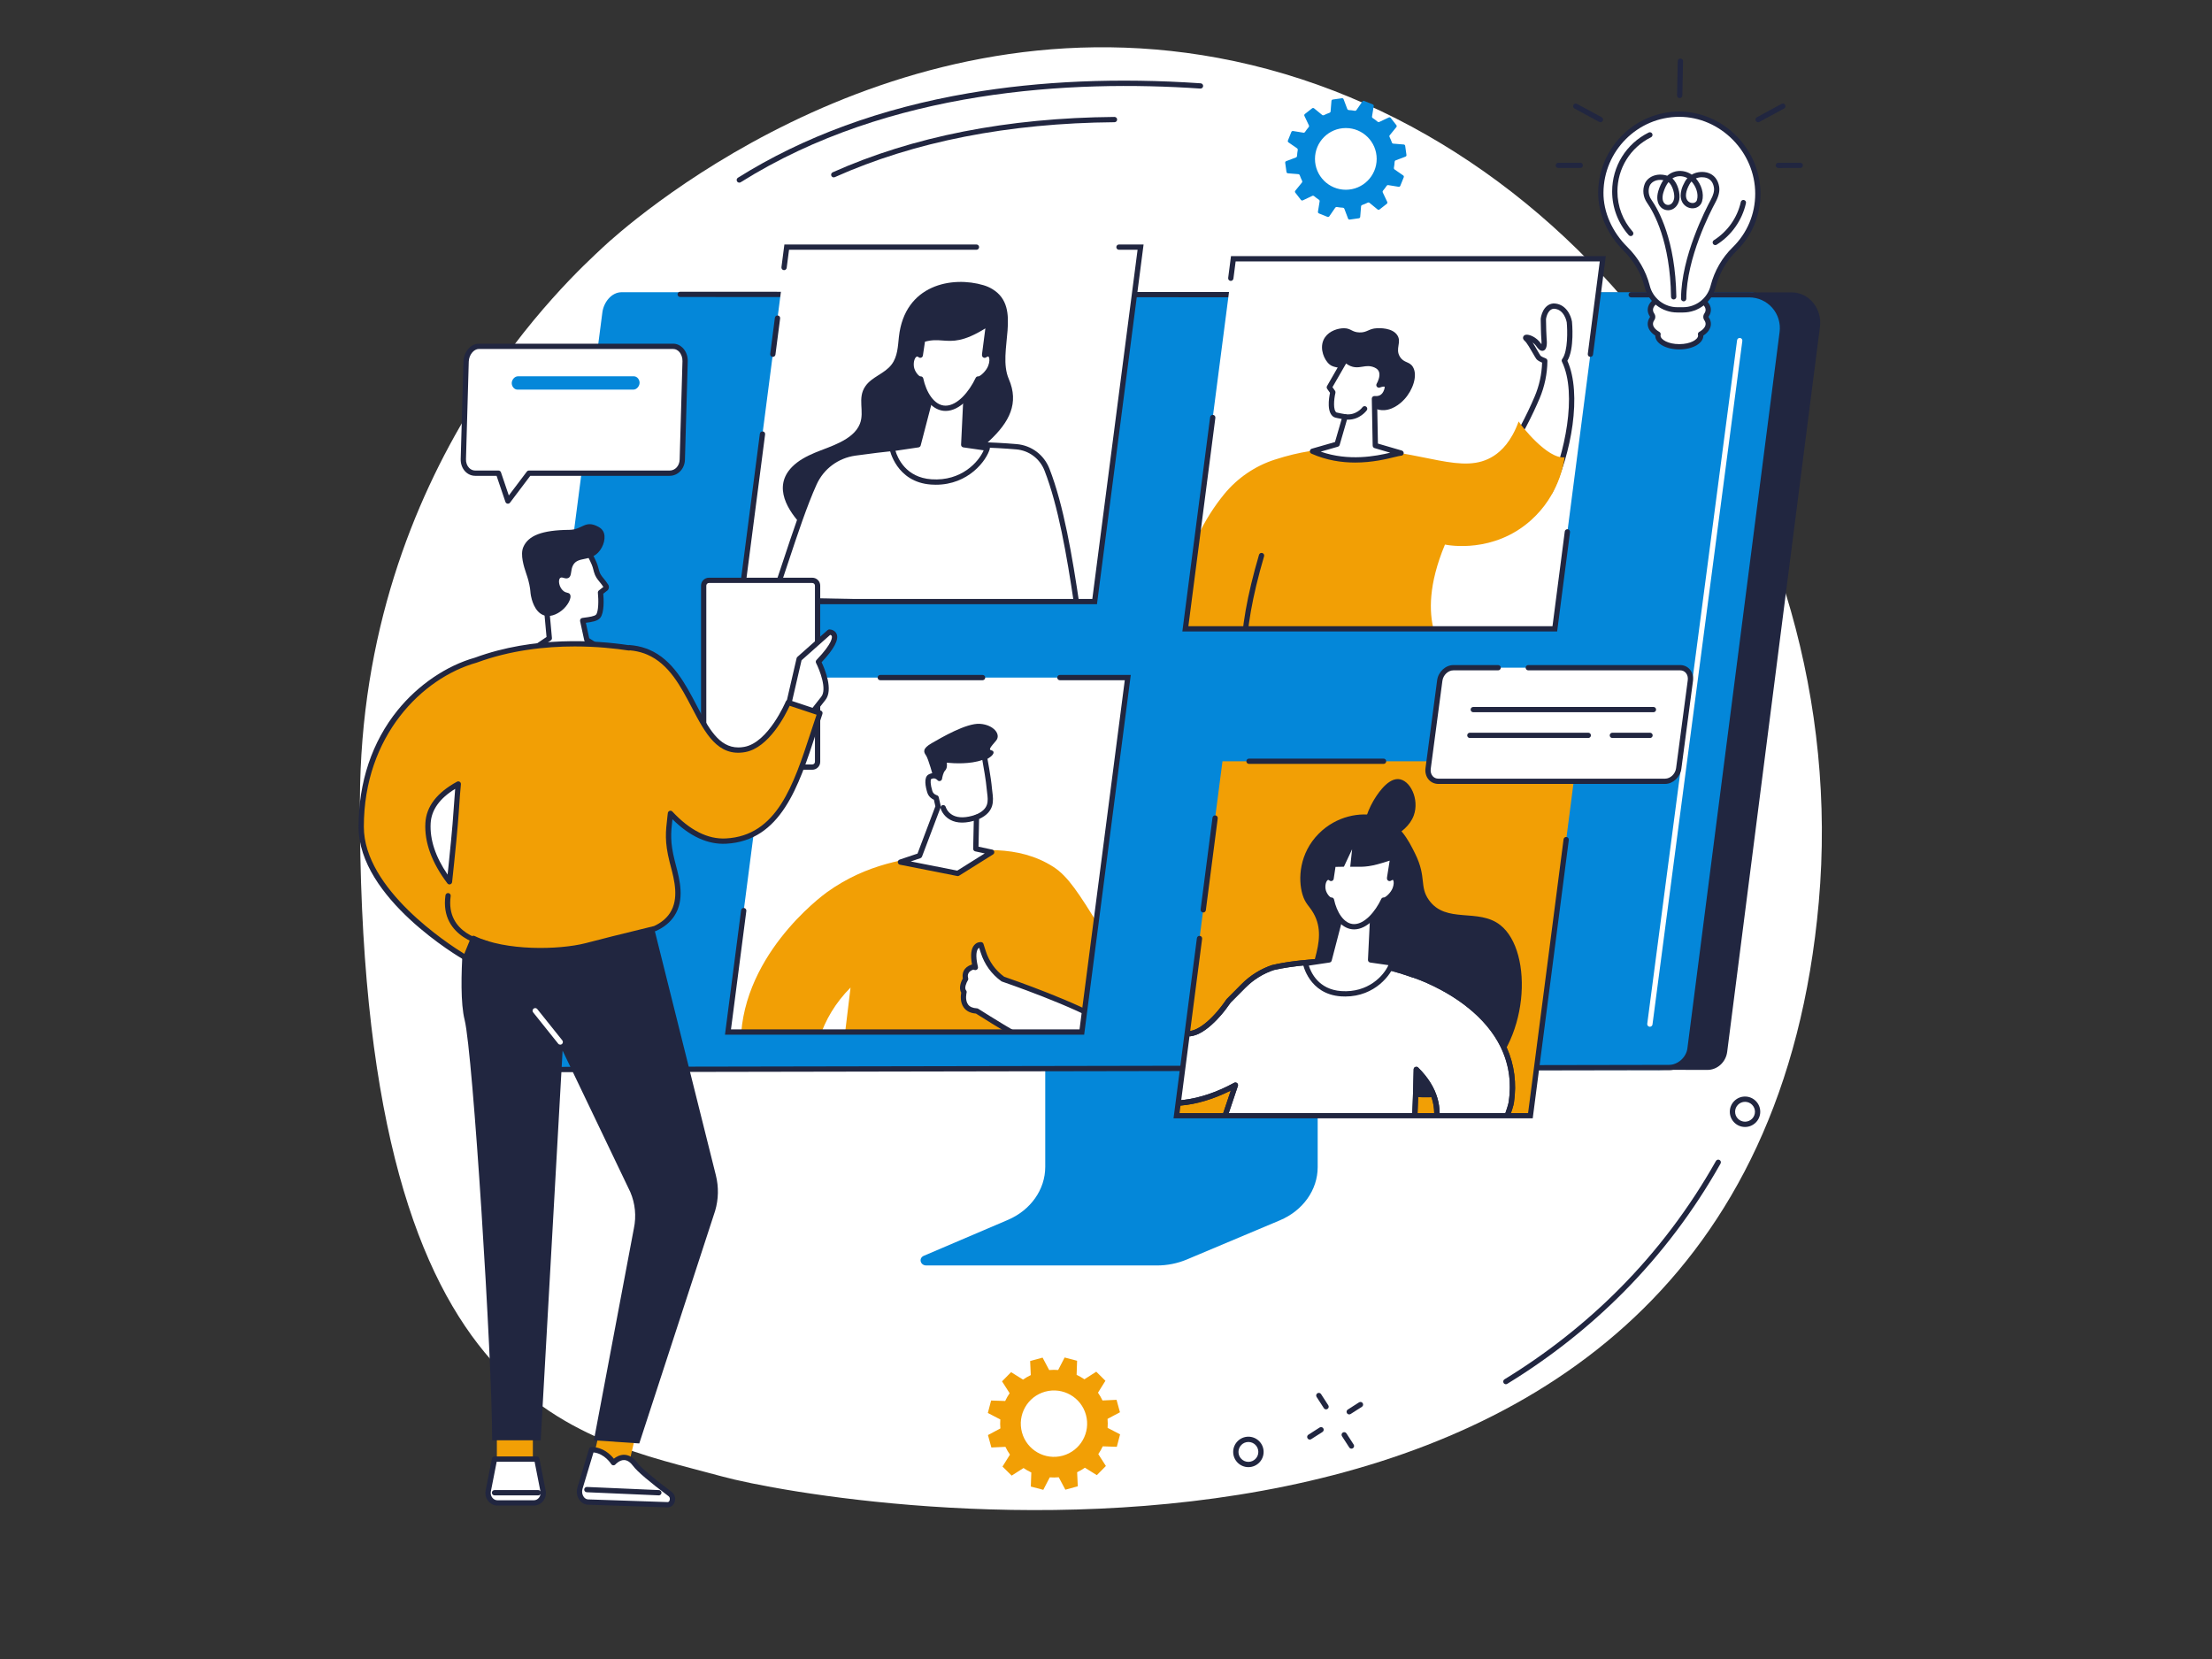 <svg xmlns="http://www.w3.org/2000/svg" xmlns:xlink="http://www.w3.org/1999/xlink" width="2048" viewBox="0 0 1536 1152" height="1536" preserveAspectRatio="xMidYMid meet"><rect x="0" y="0" width="1536" height="1152" fill="#333333" stroke="none"/><defs><clipPath id="cab861764c"><path d="M 543.129 195.676 L 703.492 195.676 L 703.492 384.891 L 543.129 384.891 Z M 543.129 195.676 " clip-rule="nonzero"></path></clipPath><clipPath id="4bb8e395fd"><path d="M 760.113 417.73 L 514.387 417.73 L 546.285 171.609 L 792.008 171.609 Z M 760.113 417.73 " clip-rule="nonzero"></path></clipPath><clipPath id="ef5cfac09a"><path d="M 536.473 308.316 L 747.883 308.316 L 747.883 418 L 536.473 418 Z M 536.473 308.316 " clip-rule="nonzero"></path></clipPath><clipPath id="05967e2f46"><path d="M 760.113 417.73 L 514.387 417.73 L 546.285 171.609 L 792.008 171.609 Z M 760.113 417.73 " clip-rule="nonzero"></path></clipPath><clipPath id="72ba257fa5"><path d="M 534.25 306.652 L 750 306.652 L 750 418 L 534.25 418 Z M 534.25 306.652 " clip-rule="nonzero"></path></clipPath><clipPath id="6147b20adc"><path d="M 760.113 417.73 L 514.387 417.73 L 546.285 171.609 L 792.008 171.609 Z M 760.113 417.73 " clip-rule="nonzero"></path></clipPath><clipPath id="2d8c265e29"><path d="M 619.148 272.805 L 685.738 272.805 L 685.738 334.953 L 619.148 334.953 Z M 619.148 272.805 " clip-rule="nonzero"></path></clipPath><clipPath id="e8b95fd0de"><path d="M 760.113 417.73 L 514.387 417.73 L 546.285 171.609 L 792.008 171.609 Z M 760.113 417.73 " clip-rule="nonzero"></path></clipPath><clipPath id="2fc348453e"><path d="M 617.484 271 L 687.402 271 L 687.402 336.617 L 617.484 336.617 Z M 617.484 271 " clip-rule="nonzero"></path></clipPath><clipPath id="e19290da0f"><path d="M 760.113 417.73 L 514.387 417.73 L 546.285 171.609 L 792.008 171.609 Z M 760.113 417.73 " clip-rule="nonzero"></path></clipPath><clipPath id="a9278ae250"><path d="M 632.469 224 L 689 224 L 689 283.902 L 632.469 283.902 Z M 632.469 224 " clip-rule="nonzero"></path></clipPath><clipPath id="585468e7a2"><path d="M 760.113 417.73 L 514.387 417.73 L 546.285 171.609 L 792.008 171.609 Z M 760.113 417.73 " clip-rule="nonzero"></path></clipPath><clipPath id="5e8cef0359"><path d="M 630.801 222.309 L 690.73 222.309 L 690.73 285.566 L 630.801 285.566 Z M 630.801 222.309 " clip-rule="nonzero"></path></clipPath><clipPath id="23952007c4"><path d="M 760.113 417.73 L 514.387 417.73 L 546.285 171.609 L 792.008 171.609 Z M 760.113 417.73 " clip-rule="nonzero"></path></clipPath><clipPath id="463f8594f1"><path d="M 514.277 590.199 L 783.398 590.199 L 783.398 716.715 L 514.277 716.715 Z M 514.277 590.199 " clip-rule="nonzero"></path></clipPath><clipPath id="a24efdef64"><path d="M 751.23 716.633 L 505.504 716.633 L 537.402 470.512 L 783.125 470.512 Z M 751.23 716.633 " clip-rule="nonzero"></path></clipPath><clipPath id="007e97a507"><path d="M 668 656 L 772.855 656 L 772.855 716.715 L 668 716.715 Z M 668 656 " clip-rule="nonzero"></path></clipPath><clipPath id="8575080094"><path d="M 751.23 716.633 L 505.504 716.633 L 537.402 470.512 L 783.125 470.512 Z M 751.23 716.633 " clip-rule="nonzero"></path></clipPath><clipPath id="c2bd0be546"><path d="M 666.316 654.012 L 774.52 654.012 L 774.52 716.715 L 666.316 716.715 Z M 666.316 654.012 " clip-rule="nonzero"></path></clipPath><clipPath id="c8a41bd318"><path d="M 751.23 716.633 L 505.504 716.633 L 537.402 470.512 L 783.125 470.512 Z M 751.23 716.633 " clip-rule="nonzero"></path></clipPath><clipPath id="0068678f2c"><path d="M 641.344 502.527 L 692.949 502.527 L 692.949 541.926 L 641.344 541.926 Z M 641.344 502.527 " clip-rule="nonzero"></path></clipPath><clipPath id="eb8307155f"><path d="M 751.23 716.633 L 505.504 716.633 L 537.402 470.512 L 783.125 470.512 Z M 751.23 716.633 " clip-rule="nonzero"></path></clipPath><clipPath id="099018f49c"><path d="M 625.254 525 L 689 525 L 689 606.848 L 625.254 606.848 Z M 625.254 525 " clip-rule="nonzero"></path></clipPath><clipPath id="6b62819fc3"><path d="M 751.23 716.633 L 505.504 716.633 L 537.402 470.512 L 783.125 470.512 Z M 751.23 716.633 " clip-rule="nonzero"></path></clipPath><clipPath id="8be24e83e9"><path d="M 623.035 523.059 L 690.73 523.059 L 690.73 608.512 L 623.035 608.512 Z M 623.035 523.059 " clip-rule="nonzero"></path></clipPath><clipPath id="91508629eb"><path d="M 751.23 716.633 L 505.504 716.633 L 537.402 470.512 L 783.125 470.512 Z M 751.23 716.633 " clip-rule="nonzero"></path></clipPath><clipPath id="90d6ddb95f"><path d="M 653 559 L 680 559 L 680 571.336 L 653 571.336 Z M 653 559 " clip-rule="nonzero"></path></clipPath><clipPath id="b356e741bb"><path d="M 751.23 716.633 L 505.504 716.633 L 537.402 470.512 L 783.125 470.512 Z M 751.23 716.633 " clip-rule="nonzero"></path></clipPath><clipPath id="51e241c057"><path d="M 902.699 565.23 L 1056.957 565.23 L 1056.957 762.215 L 902.699 762.215 Z M 902.699 565.23 " clip-rule="nonzero"></path></clipPath><clipPath id="7eee0386c4"><path d="M 1062.707 774.738 L 816.98 774.738 L 848.879 528.613 L 1094.602 528.613 Z M 1062.707 774.738 " clip-rule="nonzero"></path></clipPath><clipPath id="b2da2df11b"><path d="M 947.09 540.816 L 983 540.816 L 983 584 L 947.09 584 Z M 947.09 540.816 " clip-rule="nonzero"></path></clipPath><clipPath id="0c5a03aa8d"><path d="M 1062.707 774.738 L 816.98 774.738 L 848.879 528.613 L 1094.602 528.613 Z M 1062.707 774.738 " clip-rule="nonzero"></path></clipPath><clipPath id="9009095f78"><path d="M 816.691 667.328 L 1050.297 667.328 L 1050.297 774.98 L 816.691 774.98 Z M 816.691 667.328 " clip-rule="nonzero"></path></clipPath><clipPath id="76d238dcf0"><path d="M 1062.707 774.738 L 816.98 774.738 L 848.879 528.613 L 1094.602 528.613 Z M 1062.707 774.738 " clip-rule="nonzero"></path></clipPath><clipPath id="1b8b645df8"><path d="M 816.691 665.664 L 1052.52 665.664 L 1052.52 774.98 L 816.691 774.98 Z M 816.691 665.664 " clip-rule="nonzero"></path></clipPath><clipPath id="478f06b3cb"><path d="M 1062.707 774.738 L 816.98 774.738 L 848.879 528.613 L 1094.602 528.613 Z M 1062.707 774.738 " clip-rule="nonzero"></path></clipPath><clipPath id="51caf1a3bd"><path d="M 906.027 633.48 L 967 633.48 L 967 690.637 L 906.027 690.637 Z M 906.027 633.48 " clip-rule="nonzero"></path></clipPath><clipPath id="fe77bc956d"><path d="M 1062.707 774.738 L 816.98 774.738 L 848.879 528.613 L 1094.602 528.613 Z M 1062.707 774.738 " clip-rule="nonzero"></path></clipPath><clipPath id="e4008ed06b"><path d="M 904.363 632 L 968.73 632 L 968.73 692 L 904.363 692 Z M 904.363 632 " clip-rule="nonzero"></path></clipPath><clipPath id="7d49f938cb"><path d="M 1062.707 774.738 L 816.98 774.738 L 848.879 528.613 L 1094.602 528.613 Z M 1062.707 774.738 " clip-rule="nonzero"></path></clipPath><clipPath id="e1f80e06c5"><path d="M 918.234 594.641 L 969.84 594.641 L 969.84 644 L 918.234 644 Z M 918.234 594.641 " clip-rule="nonzero"></path></clipPath><clipPath id="d3311708af"><path d="M 1062.707 774.738 L 816.98 774.738 L 848.879 528.613 L 1094.602 528.613 Z M 1062.707 774.738 " clip-rule="nonzero"></path></clipPath><clipPath id="886735d909"><path d="M 916.57 593 L 971.504 593 L 971.504 645.688 L 916.57 645.688 Z M 916.57 593 " clip-rule="nonzero"></path></clipPath><clipPath id="cec5c9af97"><path d="M 1062.707 774.738 L 816.98 774.738 L 848.879 528.613 L 1094.602 528.613 Z M 1062.707 774.738 " clip-rule="nonzero"></path></clipPath><clipPath id="36dd013a93"><path d="M 932.105 589.645 L 939 589.645 L 939 604.629 L 932.105 604.629 Z M 932.105 589.645 " clip-rule="nonzero"></path></clipPath><clipPath id="7b076e3419"><path d="M 1062.707 774.738 L 816.98 774.738 L 848.879 528.613 L 1094.602 528.613 Z M 1062.707 774.738 " clip-rule="nonzero"></path></clipPath><clipPath id="a38ae0a26c"><path d="M 1045.305 212.32 L 1091.914 212.32 L 1091.914 341.609 L 1045.305 341.609 Z M 1045.305 212.32 " clip-rule="nonzero"></path></clipPath><clipPath id="55dc6e4fb6"><path d="M 1079.664 436.645 L 823.109 436.645 L 856.414 179.676 L 1112.969 179.676 Z M 1079.664 436.645 " clip-rule="nonzero"></path></clipPath><clipPath id="879dac4883"><path d="M 1043.641 210.656 L 1093.582 210.656 L 1093.582 343.273 L 1043.641 343.273 Z M 1043.641 210.656 " clip-rule="nonzero"></path></clipPath><clipPath id="82aff7b148"><path d="M 1079.664 436.645 L 823.109 436.645 L 856.414 179.676 L 1112.969 179.676 Z M 1079.664 436.645 " clip-rule="nonzero"></path></clipPath><clipPath id="49d6e4b52e"><path d="M 823 292.227 L 1086.922 292.227 L 1086.922 437 L 823 437 Z M 823 292.227 " clip-rule="nonzero"></path></clipPath><clipPath id="832a623347"><path d="M 1079.664 436.645 L 823.109 436.645 L 856.414 179.676 L 1112.969 179.676 Z M 1079.664 436.645 " clip-rule="nonzero"></path></clipPath><clipPath id="a770201fe6"><path d="M 861.637 383.781 L 878 383.781 L 878 437 L 861.637 437 Z M 861.637 383.781 " clip-rule="nonzero"></path></clipPath><clipPath id="f34f487d28"><path d="M 1079.664 436.645 L 823.109 436.645 L 856.414 179.676 L 1112.969 179.676 Z M 1079.664 436.645 " clip-rule="nonzero"></path></clipPath><clipPath id="4d715e7ba8"><path d="M 917.68 227.859 L 982.602 227.859 L 982.602 285 L 917.68 285 Z M 917.68 227.859 " clip-rule="nonzero"></path></clipPath><clipPath id="7ccd2a104a"><path d="M 1079.664 436.645 L 823.109 436.645 L 856.414 179.676 L 1112.969 179.676 Z M 1079.664 436.645 " clip-rule="nonzero"></path></clipPath><clipPath id="03878798cd"><path d="M 911.02 249.5 L 973 249.5 L 973 319.414 L 911.02 319.414 Z M 911.02 249.5 " clip-rule="nonzero"></path></clipPath><clipPath id="c2d7cac93f"><path d="M 1079.664 436.645 L 823.109 436.645 L 856.414 179.676 L 1112.969 179.676 Z M 1079.664 436.645 " clip-rule="nonzero"></path></clipPath><clipPath id="6c9c541879"><path d="M 909.355 247.277 L 974.832 247.277 L 974.832 321.633 L 909.355 321.633 Z M 909.355 247.277 " clip-rule="nonzero"></path></clipPath><clipPath id="d4dbf2aa97"><path d="M 1079.664 436.645 L 823.109 436.645 L 856.414 179.676 L 1112.969 179.676 Z M 1079.664 436.645 " clip-rule="nonzero"></path></clipPath><clipPath id="63f9ead373"><path d="M 932.105 282 L 949.863 282 L 949.863 291.668 L 932.105 291.668 Z M 932.105 282 " clip-rule="nonzero"></path></clipPath><clipPath id="c47d674cd8"><path d="M 1079.664 436.645 L 823.109 436.645 L 856.414 179.676 L 1112.969 179.676 Z M 1079.664 436.645 " clip-rule="nonzero"></path></clipPath><clipPath id="405cf5f95d"><path d="M 248.594 445 L 572 445 L 572 667 L 248.594 667 Z M 248.594 445 " clip-rule="nonzero"></path></clipPath></defs><path fill="#ffffff" d="M 845.73 40.191 C 610.82 -3.301 431.883 159.312 418.617 171.758 C 397.59 191.5 250.637 323.168 249.922 555.938 C 248.613 980.52 398.648 997.078 501.43 1025.242 C 577.184 1045.992 1216.262 1155.332 1262.965 626.277 C 1287.445 349.02 1098.266 86.949 845.73 40.191 " fill-opacity="1" fill-rule="nonzero"></path><path fill="#ffffff" d="M 933.816 658.926 L 746.402 660.098 C 745.188 660.098 744.789 661.227 744.789 662.309 L 744.789 821.762 C 744.789 837.027 638.305 876.691 637.266 874.676 L 637.141 891.547 C 637.133 894.691 639.891 897.477 643.414 897.477 L 645.758 897.477 C 645.773 897.477 645.789 897.477 645.805 897.477 L 802.938 897.477 C 810.23 897.477 817.434 895.844 824.031 893.082 L 910.426 856.703 C 925.98 850.156 935.793 836.09 935.793 820.746 L 935.793 661.133 C 935.793 660.051 935.031 658.926 933.816 658.926 " fill-opacity="1" fill-rule="nonzero"></path><path fill="#0487d9" d="M 725.809 650.812 L 725.809 810.297 C 725.809 826.02 715.695 840.344 699.797 847.125 L 641.512 872 C 637.707 873.629 639.004 878.73 643.227 878.73 L 803.355 878.73 C 810.559 878.73 817.668 877.305 824.18 874.562 L 888.754 847.383 C 904.77 840.637 914.988 826.258 914.988 810.453 L 914.988 650.812 C 914.988 650.156 914.395 649.629 913.664 649.629 L 727.137 649.629 C 726.402 649.629 725.809 650.156 725.809 650.812 " fill-opacity="1" fill-rule="nonzero"></path><path fill="#212640" d="M 376.699 741.184 L 1147.309 742.863 L 1160.691 742.891 L 1185.562 742.945 C 1192.641 742.945 1198.449 737.426 1199.344 730.402 L 1263.773 226.859 C 1265.344 214.609 1256.418 203.039 1244.082 203.039 L 445.68 203.77 L 376.699 741.184 " fill-opacity="1" fill-rule="nonzero"></path><path fill="#0487d9" d="M 1214.145 202.914 C 1228.043 202.914 1239.34 216.918 1237.562 230.73 L 1172.664 730.422 C 1171.758 737.445 1165.797 742.707 1158.734 742.707 L 1152.645 742.938 L 366.016 742.707 C 357.535 742.707 350.992 735.242 352.074 726.812 L 418.277 216.961 C 419.18 209.934 424.586 202.914 431.652 202.914 L 1214.145 202.914 " fill-opacity="1" fill-rule="nonzero"></path><path fill="#212640" d="M 366.016 744.543 C 361.453 744.543 357.109 742.574 354.094 739.148 C 351.07 735.711 349.668 731.125 350.254 726.574 L 397.172 376.328 C 397.305 375.32 398.234 374.621 399.234 374.75 C 400.238 374.887 400.945 375.809 400.809 376.812 L 353.891 727.059 C 353.441 730.547 354.52 734.078 356.848 736.723 C 359.168 739.363 362.508 740.871 366.012 740.871 L 1158.977 739.438 C 1165.086 739.438 1170.914 734.195 1171.715 727.992 L 1235.746 230.504 C 1236.523 224.422 1234.656 218.305 1230.609 213.711 C 1226.586 209.133 1220.785 206.512 1214.707 206.512 L 1132.688 206.512 C 1131.672 206.512 1130.852 205.691 1130.852 204.676 C 1130.852 203.66 1131.672 202.836 1132.688 202.836 L 1214.707 202.836 C 1221.84 202.836 1228.648 205.922 1233.367 211.289 C 1238.105 216.672 1240.297 223.848 1239.375 230.973 L 1175.355 728.457 C 1174.316 736.535 1166.969 743.105 1158.984 743.105 L 366.016 744.543 " fill-opacity="1" fill-rule="nonzero"></path><path fill="#212640" d="M 995.09 206.508 L 472.328 206.242 C 471.312 206.242 470.492 205.418 470.492 204.41 C 470.492 203.398 471.316 202.574 472.328 202.574 L 995.098 202.84 C 996.109 202.84 996.934 203.66 996.934 204.672 C 996.934 205.688 996.109 206.508 995.09 206.508 " fill-opacity="1" fill-rule="nonzero"></path><path fill="#ffffff" d="M 1145.656 712.965 C 1145.578 712.965 1145.5 712.965 1145.418 712.953 C 1144.414 712.824 1143.703 711.902 1143.84 710.895 L 1206.223 236.254 C 1206.355 235.246 1207.281 234.543 1208.285 234.668 C 1209.289 234.801 1210 235.727 1209.863 236.73 L 1147.48 711.371 C 1147.355 712.297 1146.566 712.965 1145.656 712.965 " fill-opacity="1" fill-rule="nonzero"></path><path fill="#ffffff" d="M 760.117 417.727 L 514.387 417.727 L 546.285 171.605 L 792.012 171.605 L 760.117 417.727 " fill-opacity="1" fill-rule="nonzero"></path><g clip-path="url(#cab861764c)"><g clip-path="url(#4bb8e395fd)"><path fill="#212640" d="M 683.012 198.059 C 685.18 198.711 687.246 199.613 689.164 200.789 C 710.383 213.742 692.082 243.77 700.512 263.211 C 707.738 279.879 701.047 293.055 686.836 306.258 C 678.613 313.898 670.996 320.254 667.398 330.965 C 665.32 337.141 664.199 343.504 661.793 349.594 C 649.895 379.668 613.789 389.012 587.414 382.48 C 575.613 379.559 565.051 373.398 556.945 364.91 C 547.574 355.105 536.258 338.297 549.934 324.293 C 554.359 319.762 560.094 316.801 565.82 314.379 C 575.793 310.156 592.535 305.828 597.09 294.32 C 600.523 285.645 595.059 276.555 600.949 268.133 C 605.551 261.543 614.262 259.535 619.129 253.105 C 623.332 247.559 623.484 240.434 624.203 233.875 C 628.207 197.516 661.23 191.539 683.012 198.059 " fill-opacity="1" fill-rule="nonzero"></path></g></g><g clip-path="url(#ef5cfac09a)"><g clip-path="url(#05967e2f46)"><path fill="#ffffff" d="M 536.551 416.66 C 545.848 390.367 555.609 357.227 565.402 335.621 C 570.57 324.223 581.281 316.336 593.676 314.582 C 632.258 309.102 669.797 307.133 705.824 310.223 C 715.348 311.043 723.559 317.234 727.023 326.145 C 736.562 350.645 742.562 384.852 747.875 420.938 L 536.551 416.66 " fill-opacity="1" fill-rule="nonzero"></path></g></g><g clip-path="url(#72ba257fa5)"><g clip-path="url(#6147b20adc)"><path fill="#212640" d="M 539.121 414.875 L 745.746 419.059 C 740.758 385.414 734.797 351.164 725.316 326.809 C 722.07 318.469 714.539 312.812 705.656 312.051 C 671.641 309.133 635.098 310.551 593.934 316.395 C 582.02 318.086 571.98 325.555 567.074 336.375 C 560.449 350.992 553.777 371.098 547.328 390.551 C 544.625 398.703 541.836 407.109 539.121 414.875 Z M 747.875 422.777 C 747.863 422.777 747.852 422.777 747.84 422.77 L 536.512 418.496 C 535.922 418.484 535.375 418.188 535.039 417.699 C 534.703 417.215 534.621 416.602 534.82 416.047 C 537.781 407.668 540.863 398.379 543.844 389.395 C 550.324 369.852 557.027 349.652 563.73 334.863 C 569.156 322.891 580.254 314.629 593.418 312.758 C 634.859 306.879 671.676 305.449 705.977 308.391 C 716.254 309.273 724.973 315.82 728.73 325.477 C 738.551 350.691 744.605 386.133 749.691 420.676 C 749.77 421.203 749.609 421.75 749.25 422.156 C 748.906 422.547 748.402 422.777 747.875 422.777 " fill-opacity="1" fill-rule="nonzero"></path></g></g><g clip-path="url(#2d8c265e29)"><g clip-path="url(#e8b95fd0de)"><path fill="#ffffff" d="M 646.898 272.949 L 637.555 308.84 L 619.523 311.52 C 619.523 311.52 623.5 333.059 646.707 334.648 C 669.914 336.242 683.105 319.844 685.543 311.195 L 669.203 308.844 L 670.883 274.012 L 646.898 272.949 " fill-opacity="1" fill-rule="nonzero"></path></g></g><g clip-path="url(#2fc348453e)"><g clip-path="url(#e19290da0f)"><path fill="#212640" d="M 637.555 308.844 L 637.566 308.844 Z M 621.801 313.031 C 623.316 318.074 629.023 331.602 646.832 332.82 C 667.578 334.254 679.59 320.766 683.055 312.691 L 668.941 310.66 C 668.008 310.523 667.324 309.703 667.371 308.754 L 668.965 275.766 L 648.297 274.852 L 639.328 309.305 C 639.141 310.02 638.547 310.551 637.82 310.656 Z M 649.828 336.594 C 648.77 336.594 647.688 336.559 646.582 336.48 C 622.238 334.809 617.762 312.082 617.719 311.855 C 617.625 311.363 617.738 310.855 618.027 310.453 C 618.316 310.047 618.758 309.773 619.25 309.703 L 636.082 307.199 L 645.125 272.488 C 645.34 271.652 646.105 271.078 646.977 271.121 L 670.973 272.176 C 671.457 272.199 671.91 272.414 672.246 272.773 C 672.57 273.133 672.742 273.613 672.719 274.102 L 671.113 307.266 L 685.801 309.379 C 686.32 309.449 686.789 309.75 687.074 310.195 C 687.367 310.637 687.449 311.18 687.305 311.695 C 685.027 319.793 672.543 336.594 649.828 336.594 " fill-opacity="1" fill-rule="nonzero"></path></g></g><g clip-path="url(#a9278ae250)"><g clip-path="url(#585468e7a2)"><path fill="#ffffff" d="M 686.711 245.801 C 685.805 245.562 684.758 245.891 683.727 246.637 C 683.73 246.43 683.738 246.223 683.746 246.023 L 686.559 224.344 C 659.816 242.121 656.754 230.758 640.652 235.848 C 640.652 235.848 639.184 245.926 639.047 246.621 C 638.199 245.887 637.246 245.562 636.281 245.801 C 633.828 246.395 632.254 250.355 632.773 254.641 C 633.273 258.785 636.871 263.398 639.328 263.164 C 641.641 274.094 647.938 283.508 656.605 283.508 C 665.277 283.508 674.02 274.094 679.168 263.164 C 681.566 263.398 686.355 258.785 687.926 254.641 C 689.555 250.355 689.012 246.395 686.711 245.801 " fill-opacity="1" fill-rule="nonzero"></path></g></g><g clip-path="url(#5e8cef0359)"><g clip-path="url(#23952007c4)"><path fill="#212640" d="M 639.324 261.328 C 640.18 261.328 640.941 261.926 641.117 262.781 C 643.109 272.188 648.676 281.684 656.609 281.684 C 664.77 281.684 672.98 271.988 677.508 262.379 C 677.84 261.68 678.574 261.258 679.352 261.34 C 680.449 261.438 684.703 257.957 686.215 253.996 C 687.25 251.262 687.188 249.016 686.668 248.004 C 686.473 247.637 686.301 247.59 686.242 247.574 C 686.004 247.516 685.492 247.625 684.793 248.129 C 684.219 248.539 683.469 248.59 682.844 248.254 C 682.223 247.918 681.852 247.254 681.887 246.551 L 681.91 245.984 C 681.914 245.922 681.918 245.852 681.922 245.789 L 684.227 228.027 C 668.922 237.52 661.633 236.98 654.57 236.449 C 650.785 236.172 647.191 235.906 642.293 237.27 C 641.871 240.152 640.965 246.379 640.84 246.988 C 640.711 247.625 640.254 248.156 639.629 248.363 C 639.008 248.574 638.324 248.438 637.832 248.012 C 637.414 247.645 637.043 247.504 636.711 247.582 C 635.547 247.867 634.137 250.672 634.59 254.422 C 635.023 258.027 638.086 261.34 639.105 261.34 C 639.117 261.34 639.133 261.34 639.148 261.34 C 639.207 261.332 639.266 261.328 639.324 261.328 Z M 656.609 285.348 C 648.098 285.348 640.809 277.32 637.805 264.781 C 634.531 263.707 631.441 258.938 630.949 254.863 C 630.305 249.52 632.41 244.852 635.848 244.016 C 636.43 243.875 637.016 243.855 637.602 243.949 C 637.949 241.629 638.473 238.09 638.832 235.582 C 638.938 234.887 639.426 234.309 640.098 234.102 C 646.238 232.156 650.613 232.48 654.836 232.789 C 662.098 233.332 668.961 233.84 685.543 222.816 C 686.141 222.422 686.914 222.41 687.523 222.789 C 688.137 223.172 688.465 223.875 688.371 224.586 L 685.871 243.895 C 686.312 243.875 686.746 243.918 687.168 244.023 C 688.352 244.332 689.309 245.125 689.93 246.324 C 691.051 248.508 690.945 251.863 689.641 255.297 C 688.121 259.297 683.816 263.992 680.383 264.867 C 675.609 274.52 666.719 285.348 656.609 285.348 " fill-opacity="1" fill-rule="nonzero"></path></g></g><path fill="#212640" d="M 536.648 247.824 C 536.57 247.824 536.488 247.82 536.41 247.812 C 535.402 247.684 534.695 246.762 534.824 245.754 L 538.078 220.648 C 538.211 219.641 539.137 218.938 540.133 219.062 C 541.141 219.191 541.848 220.113 541.715 221.121 L 538.465 246.227 C 538.344 247.152 537.555 247.824 536.648 247.824 " fill-opacity="1" fill-rule="nonzero"></path><path fill="#212640" d="M 761.727 419.566 L 512.301 419.566 L 527.645 301.16 C 527.773 300.156 528.699 299.445 529.699 299.574 C 530.707 299.703 531.414 300.625 531.285 301.629 L 516.477 415.898 L 758.504 415.898 L 789.926 173.438 L 777.012 173.438 C 776.004 173.438 775.172 172.621 775.172 171.605 C 775.172 170.59 776.004 169.77 777.012 169.77 L 794.098 169.77 L 761.727 419.566 " fill-opacity="1" fill-rule="nonzero"></path><path fill="#212640" d="M 544.453 187.59 C 544.375 187.59 544.297 187.582 544.215 187.574 C 543.211 187.445 542.5 186.523 542.633 185.52 L 544.672 169.77 L 678.043 169.77 C 679.055 169.77 679.879 170.59 679.879 171.605 C 679.879 172.621 679.055 173.438 678.043 173.438 L 547.898 173.438 L 546.27 185.988 C 546.152 186.918 545.359 187.59 544.453 187.59 " fill-opacity="1" fill-rule="nonzero"></path><path fill="#ffffff" d="M 751.23 716.633 L 505.504 716.633 L 537.402 470.512 L 783.125 470.512 L 751.23 716.633 " fill-opacity="1" fill-rule="nonzero"></path><g clip-path="url(#463f8594f1)"><g clip-path="url(#a24efdef64)"><path fill="#f29f05" d="M 764.031 644.281 C 749.184 620.469 741.758 608.562 731.434 601.934 C 706.945 586.215 678.105 589.902 653.629 593.031 C 629.496 596.121 602.137 599.617 574.406 619.414 C 570.797 621.988 512.09 665.23 514.453 728.766 C 515.266 750.602 523.129 770.523 536.297 786.453 C 547.457 772.73 560.152 764.484 567.57 760.441 C 567.555 760.379 567.535 760.324 567.516 760.262 C 561 735.227 569.953 706.441 590.613 685.746 C 587.5 711.531 584.387 737.316 581.27 763.105 C 585.191 768.125 591.746 774.645 601.785 777.07 C 624.633 782.586 642.477 761.312 671.449 759.258 C 682.289 758.492 697.535 760.219 715.434 772.137 C 715.008 748.422 714.586 724.711 714.164 700.996 C 714.531 704.301 716.898 722.562 733.141 731.629 C 736.375 733.441 749.23 740.617 763.473 734.531 C 779.641 727.633 785.297 708.879 785.961 706.566 C 791.172 688.348 782.199 673.414 764.031 644.281 " fill-opacity="1" fill-rule="nonzero"></path></g></g><g clip-path="url(#007e97a507)"><g clip-path="url(#8575080094)"><path fill="#ffffff" d="M 768.383 710.621 C 747.539 697.262 696.406 679.863 696.406 679.863 C 689.965 675.242 685.219 668.707 682.766 661.016 L 681.168 656.016 C 681.168 656.016 673.32 655.094 677.281 671.797 C 675.543 671.43 676.461 671.152 675.16 671.586 C 668.504 673.801 670.547 679.707 670.547 679.707 C 670.547 679.707 666.711 685.703 669.422 688.863 C 669.422 688.863 666.098 701.418 678.266 702.004 C 678.266 702.004 730.918 735.703 745.188 738.234 C 759.453 740.758 781.848 719.262 768.383 710.621 " fill-opacity="1" fill-rule="nonzero"></path></g></g><g clip-path="url(#c2bd0be546)"><g clip-path="url(#c8a41bd318)"><path fill="#212640" d="M 675.832 673.297 C 671.152 674.859 672.059 678.422 672.285 679.121 C 672.457 679.648 672.391 680.238 672.098 680.695 C 671.09 682.285 669.445 686.074 670.816 687.664 C 671.211 688.129 671.352 688.75 671.199 689.336 C 671.188 689.379 669.93 694.383 672.223 697.512 C 673.422 699.137 675.488 700.035 678.355 700.176 C 678.672 700.188 678.98 700.285 679.254 700.457 C 679.777 700.793 731.758 733.988 745.504 736.426 C 754.414 738 766.84 729.141 769.973 721.117 C 771.488 717.25 770.617 714.238 767.387 712.168 C 746.973 699.082 696.328 681.777 695.82 681.602 C 695.645 681.547 695.484 681.461 695.336 681.359 C 688.543 676.48 683.59 669.637 681.02 661.574 L 679.918 658.133 C 679.699 658.258 679.465 658.441 679.238 658.699 C 678.312 659.801 677.059 662.91 679.066 671.371 C 679.211 671.984 679.035 672.625 678.594 673.074 C 678.156 673.527 677.52 673.723 676.902 673.59 C 676.434 673.496 676.098 673.395 675.832 673.297 Z M 747.574 740.27 C 746.652 740.27 745.746 740.199 744.863 740.039 C 730.91 737.566 682.957 707.172 677.68 703.809 C 673.895 703.527 671.062 702.133 669.258 699.664 C 666.609 696.047 667.109 691.234 667.465 689.27 C 665.41 685.852 667.574 681.234 668.586 679.422 C 668.355 678.277 668.191 676.219 669.207 674.148 C 670.191 672.152 672.004 670.703 674.582 669.844 C 674.715 669.801 674.84 669.762 674.961 669.723 C 673.758 663.285 674.289 658.746 676.551 656.203 C 678.566 653.934 681.098 654.156 681.379 654.191 C 682.098 654.273 682.695 654.766 682.918 655.457 L 684.516 660.461 C 686.816 667.68 691.223 673.816 697.262 678.219 C 701.668 679.734 749.34 696.242 769.367 709.078 C 774.07 712.094 775.539 716.973 773.391 722.453 C 770.047 731.016 757.844 740.27 747.574 740.27 " fill-opacity="1" fill-rule="nonzero"></path></g></g><g clip-path="url(#0068678f2c)"><g clip-path="url(#eb8307155f)"><path fill="#212640" d="M 648.074 539.418 C 648.074 539.418 644.633 526.824 643.02 524.551 C 641.406 522.277 640.273 519.902 646.938 516.074 C 653.602 512.238 671.055 501.984 680.48 502.617 C 689.91 503.25 695.367 509.961 691.633 514.348 C 687.895 518.738 686.207 520.578 688.395 521.008 C 690.582 521.434 691.336 524.152 684.27 527.676 C 677.215 531.199 651.996 546.801 648.074 539.418 " fill-opacity="1" fill-rule="nonzero"></path></g></g><g clip-path="url(#099018f49c)"><g clip-path="url(#6b62819fc3)"><path fill="#ffffff" d="M 677.602 589.402 L 678.066 567.5 C 690.609 562.34 687.488 554.027 686.969 547.496 C 686.402 540.469 683.508 525.129 683.508 525.129 C 673.07 530.172 654.93 527.469 654.93 527.469 C 654.93 527.469 656.785 531.871 654.879 533.879 C 652.969 535.895 652.344 540.539 652.344 540.539 C 652.344 540.539 649.629 537.23 645.668 539.418 C 643.434 540.656 644.637 546.52 645.664 549.832 C 646.688 553.141 650.062 553.973 650.062 553.973 C 650.062 553.973 650.785 557.105 651.434 560.016 L 638.516 594.191 L 625.273 598.641 L 665.059 606.504 L 688.602 591.758 L 677.602 589.402 " fill-opacity="1" fill-rule="nonzero"></path></g></g><g clip-path="url(#8be24e83e9)"><g clip-path="url(#91508629eb)"><path fill="#212640" d="M 632.406 598.18 L 664.707 604.559 L 683.793 592.602 L 677.219 591.191 C 676.359 591.012 675.75 590.238 675.766 589.363 L 676.234 567.461 C 676.246 566.734 676.699 566.086 677.375 565.801 C 686.926 561.871 686.207 556.324 685.453 550.449 C 685.332 549.488 685.211 548.551 685.137 547.645 C 684.715 542.383 682.934 532.203 682.117 527.703 C 673.785 530.746 662.578 530.129 657.43 529.617 C 657.723 531.387 657.672 533.602 656.211 535.145 C 654.984 536.438 654.309 539.734 654.164 540.785 C 654.07 541.508 653.547 542.105 652.848 542.309 C 652.145 542.5 651.391 542.27 650.93 541.703 C 650.633 541.363 648.996 539.672 646.555 541.027 C 646.027 541.531 646.012 544.77 647.418 549.289 C 648.109 551.531 650.418 552.168 650.52 552.195 C 651.172 552.367 651.699 552.895 651.848 553.559 C 651.848 553.559 652.57 556.699 653.227 559.609 C 653.305 559.957 653.273 560.324 653.148 560.66 L 640.234 594.84 C 640.039 595.352 639.625 595.75 639.105 595.926 Z M 665.059 608.34 C 664.945 608.34 664.82 608.328 664.707 608.305 L 624.918 600.438 C 624.105 600.277 623.5 599.59 623.445 598.758 C 623.395 597.926 623.906 597.164 624.691 596.898 L 637.113 592.727 L 649.523 559.875 C 649.133 558.137 648.73 556.391 648.492 555.348 C 647.105 554.73 644.82 553.309 643.91 550.371 C 642.715 546.523 641.238 539.766 644.781 537.812 C 647.238 536.457 649.457 536.691 651.137 537.43 C 651.594 535.816 652.355 533.879 653.547 532.621 C 654.246 531.879 653.812 529.566 653.234 528.18 C 652.988 527.57 653.074 526.863 653.484 526.344 C 653.891 525.824 654.547 525.555 655.199 525.656 C 655.375 525.684 672.902 528.215 682.711 523.477 C 683.223 523.23 683.824 523.238 684.34 523.492 C 684.844 523.746 685.203 524.23 685.309 524.789 C 685.43 525.422 688.234 540.309 688.793 547.352 C 688.859 548.199 688.977 549.082 689.094 549.98 C 689.84 555.789 690.859 563.684 679.879 568.715 L 679.473 587.926 L 688.988 589.965 C 689.715 590.121 690.281 590.707 690.41 591.441 C 690.535 592.176 690.207 592.918 689.578 593.312 L 666.031 608.055 C 665.738 608.242 665.406 608.34 665.059 608.34 " fill-opacity="1" fill-rule="nonzero"></path></g></g><g clip-path="url(#90d6ddb95f)"><g clip-path="url(#b356e741bb)"><path fill="#212640" d="M 668.129 571.207 C 665.016 571.207 662.254 570.57 659.867 569.285 C 654.59 566.461 653.227 561.527 653.168 561.316 C 652.91 560.344 653.492 559.336 654.469 559.07 C 655.438 558.816 656.445 559.395 656.711 560.363 C 656.754 560.52 657.785 564.043 661.664 566.09 C 665.531 568.121 670.855 568.016 677.48 565.762 C 678.441 565.441 679.484 565.953 679.805 566.914 C 680.133 567.871 679.621 568.914 678.66 569.234 C 674.801 570.551 671.281 571.207 668.129 571.207 " fill-opacity="1" fill-rule="nonzero"></path></g></g><path fill="#212640" d="M 752.84 718.469 L 503.418 718.469 L 514.613 632.078 C 514.738 631.074 515.664 630.371 516.668 630.492 C 517.672 630.625 518.379 631.547 518.25 632.551 L 507.59 714.793 L 749.617 714.793 L 781.039 472.344 L 735.973 472.344 C 734.961 472.344 734.133 471.52 734.133 470.512 C 734.133 469.496 734.961 468.672 735.973 468.672 L 785.211 468.672 L 752.84 718.469 " fill-opacity="1" fill-rule="nonzero"></path><path fill="#212640" d="M 682.301 472.344 L 611.246 472.344 C 610.23 472.344 609.41 471.52 609.41 470.512 C 609.41 469.496 610.23 468.672 611.246 468.672 L 682.301 468.672 C 683.316 468.672 684.141 469.496 684.141 470.512 C 684.141 471.52 683.316 472.344 682.301 472.344 " fill-opacity="1" fill-rule="nonzero"></path><path fill="#f29f05" d="M 1062.711 774.738 L 816.98 774.738 L 848.883 528.609 L 1094.605 528.609 L 1062.711 774.738 " fill-opacity="1" fill-rule="nonzero"></path><g clip-path="url(#51e241c057)"><g clip-path="url(#7eee0386c4)"><path fill="#212640" d="M 915.785 578.832 C 927.938 566.637 944.523 563.637 956.469 566.617 C 971.59 570.367 978.098 583.543 982.684 592.828 C 990.793 609.254 985.48 615.449 992.191 624.926 C 1004.086 641.711 1026.465 630.309 1041.793 642.371 C 1065.176 660.766 1062.164 725.711 1025.512 751.523 C 1001.062 768.734 970.98 760.133 962.797 757.789 C 937.957 750.688 908.254 729.645 906.637 699.941 C 905.301 675.375 923.629 654.352 912.043 634.082 C 909.09 628.922 906.355 627.578 904.422 621.07 C 901.293 610.504 902.137 592.523 915.785 578.832 " fill-opacity="1" fill-rule="nonzero"></path></g></g><g clip-path="url(#b2da2df11b)"><g clip-path="url(#0c5a03aa8d)"><path fill="#212640" d="M 949.43 582.273 C 944.105 577.77 949.141 563.84 953.578 556.273 C 955.242 553.434 962.699 540.75 970.816 540.984 C 979.156 541.223 985.805 555.031 981.703 566.254 C 976.586 580.289 955.672 587.555 949.43 582.273 " fill-opacity="1" fill-rule="nonzero"></path></g></g><g clip-path="url(#9009095f78)"><g clip-path="url(#76d238dcf0)"><path fill="#ffffff" d="M 981.656 677.047 L 981.625 677.113 C 970.637 673.156 954.352 668.41 938.871 668.125 C 909.281 665.699 884.172 671.781 884.172 671.781 C 876.461 674.297 869.309 678.738 863.434 684.641 L 853.168 694.98 C 843.277 709.469 831.23 719.422 823.215 717.598 C 816.668 716.109 814.23 706.449 809.363 687.137 C 806.848 677.168 807.695 681.809 806.863 675.625 C 798.316 677.473 788.73 680.348 781.375 684.16 C 778.02 694.324 776.301 712.266 781.684 734.688 C 783.91 743.988 786.543 754.941 794.797 760.77 C 807.23 769.547 832.289 767.582 857.855 753.504 C 854.918 762.309 851.977 771.082 849.02 779.789 C 834.168 819.41 837.918 832.25 843.875 836.762 C 853.68 844.172 868.133 828.043 897.828 831.012 C 914.484 832.676 918.199 838.582 943.941 841.461 C 960.418 843.309 968.75 844.133 973.527 839.457 C 981.309 831.836 983.129 760.215 983.465 742.602 C 1011.254 770.012 991.457 797.723 984.336 805.957 C 983.02 807.48 982.73 809.543 983.648 811.074 L 995.441 830.867 C 996.586 832.793 999.219 833.227 1001.324 831.832 C 1008.484 827.098 1023.266 817.09 1036.945 794.758 C 1044.48 782.469 1048.992 768.57 1049.457 765.418 C 1058.906 701.039 981.656 677.047 981.656 677.047 " fill-opacity="1" fill-rule="nonzero"></path></g></g><g clip-path="url(#1b8b645df8)"><g clip-path="url(#478f06b3cb)"><path fill="#212640" d="M 985.203 747.121 C 984.863 762.5 984.066 785.984 982.27 805.676 C 982.469 805.359 982.688 805.055 982.941 804.762 C 989.25 797.465 1007.359 772.434 985.203 747.121 Z M 890.559 828.809 C 892.934 828.809 895.418 828.926 898.008 829.188 C 905.742 829.957 910.875 831.66 916.305 833.457 C 922.836 835.625 930.242 838.082 944.141 839.637 C 960.68 841.488 968.164 842.145 972.242 838.145 C 976.934 833.547 980.613 796.031 981.633 742.562 C 981.637 741.832 982.086 741.176 982.773 740.898 C 983.449 740.629 984.23 740.777 984.754 741.293 C 1013.762 769.91 992.82 798.945 985.719 807.164 C 984.922 808.078 984.719 809.301 985.215 810.137 L 997.012 829.926 C 997.332 830.469 997.824 830.68 998.184 830.758 C 998.863 830.918 999.633 830.746 1000.309 830.305 C 1006.695 826.078 1021.66 816.191 1035.379 793.801 C 1042.711 781.828 1047.176 768.281 1047.641 765.152 C 1056.383 705.582 987.836 681.059 981.562 678.953 C 981.375 678.945 981.188 678.906 981 678.84 C 970.168 674.945 954.062 670.238 938.832 669.961 C 910.5 667.641 886.113 673.211 884.668 673.551 C 877.27 675.984 870.371 680.262 864.738 685.938 L 854.586 696.152 C 845.836 708.922 832.922 721.691 822.812 719.391 C 815.16 717.648 812.625 707.602 807.582 687.578 C 806.762 684.34 806.301 682.652 806.023 681.633 C 805.578 680 805.559 679.906 805.355 678.242 C 805.336 678.117 805.316 677.992 805.305 677.852 C 796.598 679.859 788.73 682.523 782.895 685.449 C 781.164 691.074 777.238 708.297 783.465 734.262 C 785.672 743.445 788.168 753.844 795.848 759.27 C 808.16 767.961 833.293 764.934 856.961 751.898 C 857.621 751.535 858.445 751.609 859.027 752.09 C 859.602 752.578 859.828 753.367 859.594 754.082 C 856.316 763.914 853.43 772.516 850.75 780.379 C 839.422 810.613 837.438 829.586 844.984 835.297 C 848.914 838.27 854.027 836.633 861.762 834.148 C 868.961 831.832 878.387 828.809 890.559 828.809 Z M 961.719 844.77 C 956.965 844.77 951.09 844.109 943.738 843.285 C 929.445 841.684 921.852 839.164 915.148 836.945 C 909.688 835.133 904.977 833.57 897.641 832.84 C 882.547 831.328 871.645 834.832 862.887 837.645 C 854.695 840.273 848.223 842.352 842.766 838.223 C 833.535 831.238 835.02 811.918 847.297 779.141 C 849.551 772.512 851.977 765.301 854.664 757.254 C 830.715 769.285 806.637 771.375 793.734 762.27 C 784.918 756.039 782.137 744.445 779.898 735.129 C 773.148 707 777.992 688.566 779.633 683.586 C 779.785 683.129 780.109 682.754 780.531 682.531 C 789.441 677.914 800.605 675.102 806.469 673.836 C 806.969 673.723 807.496 673.832 807.918 674.125 C 808.336 674.418 808.617 674.875 808.684 675.383 C 808.82 676.469 808.918 677.227 808.992 677.781 C 809.176 679.234 809.176 679.234 809.562 680.668 C 809.844 681.699 810.312 683.398 811.137 686.688 C 815.672 704.664 818.168 714.57 823.625 715.812 C 830.418 717.359 841.668 708.566 851.652 693.945 C 851.711 693.852 851.781 693.766 851.863 693.691 L 862.129 683.352 C 868.195 677.246 875.621 672.645 883.594 670.039 L 883.637 670.156 C 888.086 668.812 912.254 664.102 939.016 666.293 C 954.406 666.578 970.695 671.266 981.777 675.223 C 981.914 675.23 982.055 675.258 982.195 675.293 C 982.996 675.547 1002.031 681.555 1020.223 695.641 C 1044.496 714.449 1055.234 738.668 1051.266 765.688 C 1050.762 769.129 1046.223 783.121 1038.504 795.723 C 1024.367 818.801 1008.926 829.004 1002.332 833.367 C 1000.828 834.359 999.016 834.715 997.363 834.336 C 995.875 834 994.621 833.098 993.855 831.805 L 982.066 812.012 C 981.93 811.793 981.812 811.559 981.711 811.316 C 980.148 826.012 977.934 837.703 974.805 840.77 C 971.77 843.754 967.617 844.77 961.719 844.77 " fill-opacity="1" fill-rule="nonzero"></path><path fill="#212640" d="M 985.199 747.113 C 984.914 759.609 984.137 784.707 982.262 805.688 C 982.461 805.367 982.688 805.055 982.941 804.762 C 989.254 797.457 1007.359 772.426 985.199 747.113 Z M 961.754 844.762 C 957.23 844.762 951.508 844.156 943.734 843.285 C 929.445 841.684 921.848 839.164 915.145 836.945 C 909.684 835.137 904.973 833.57 897.645 832.84 C 882.559 831.328 871.648 834.832 862.883 837.645 C 854.688 840.273 848.219 842.352 842.77 838.223 C 833.531 831.246 835.02 811.922 847.301 779.141 C 849.555 772.504 851.977 765.297 854.664 757.254 C 830.715 769.285 806.633 771.375 793.742 762.27 C 784.922 756.039 782.137 744.445 779.895 735.129 C 773.148 707 777.992 688.566 779.629 683.586 C 779.781 683.129 780.109 682.754 780.535 682.531 C 789.438 677.914 800.605 675.102 806.477 673.836 C 806.973 673.723 807.5 673.832 807.91 674.125 C 808.336 674.418 808.617 674.875 808.684 675.383 C 808.82 676.469 808.918 677.227 808.992 677.781 C 809.176 679.234 809.176 679.234 809.562 680.672 C 809.848 681.699 810.309 683.406 811.141 686.688 C 815.668 704.664 818.172 714.57 823.625 715.812 C 830.406 717.355 841.672 708.566 851.648 693.945 C 851.711 693.855 851.781 693.766 851.859 693.691 L 862.129 683.352 C 868.199 677.25 875.625 672.645 883.598 670.039 C 883.641 670.023 883.688 670.012 883.738 670 C 883.992 669.941 909.477 663.883 939.016 666.301 C 954.41 666.578 970.695 671.266 981.777 675.223 C 981.914 675.23 982.055 675.258 982.195 675.297 C 982.996 675.547 1002.031 681.555 1020.219 695.641 C 1044.496 714.449 1055.234 738.676 1051.266 765.688 C 1050.762 769.129 1046.223 783.125 1038.508 795.723 C 1024.363 818.801 1008.93 829.008 1002.332 833.367 C 1000.828 834.359 999.02 834.719 997.363 834.336 C 995.871 834 994.625 833.098 993.859 831.805 L 982.066 812.012 C 981.934 811.797 981.82 811.566 981.715 811.332 C 981.375 814.621 981.004 817.762 980.598 820.676 C 980.465 821.68 979.539 822.379 978.531 822.238 C 977.527 822.102 976.824 821.176 976.969 820.168 C 980.398 795.527 981.398 754.543 981.633 742.562 C 981.637 741.832 982.086 741.176 982.77 740.898 C 983.445 740.629 984.227 740.777 984.75 741.293 C 1013.758 769.91 992.828 798.945 985.715 807.164 C 984.926 808.078 984.719 809.301 985.219 810.137 L 997.012 829.93 C 997.332 830.469 997.824 830.68 998.184 830.762 C 998.855 830.914 999.633 830.746 1000.312 830.305 C 1006.695 826.082 1021.664 816.191 1035.375 793.801 C 1042.711 781.828 1047.18 768.281 1047.637 765.152 C 1051.453 739.191 1041.492 716.801 1018.051 698.605 C 1001.871 686.051 984.484 679.93 981.539 678.945 C 981.363 678.938 981.184 678.906 981 678.84 C 970.172 674.945 954.062 670.238 938.836 669.961 C 910.492 667.641 886.117 673.211 884.668 673.555 C 877.27 675.984 870.375 680.262 864.734 685.941 L 854.586 696.152 C 845.836 708.922 832.941 721.688 822.809 719.391 C 815.16 717.648 812.629 707.602 807.586 687.578 C 806.758 684.34 806.301 682.652 806.027 681.633 C 805.574 680 805.562 679.906 805.352 678.242 C 805.332 678.117 805.32 677.992 805.301 677.852 C 796.594 679.859 788.727 682.523 782.895 685.449 C 781.164 691.074 777.238 708.297 783.465 734.262 C 785.668 743.445 788.168 753.844 795.855 759.27 C 808.168 767.961 833.297 764.934 856.957 751.898 C 857.621 751.535 858.441 751.609 859.023 752.09 C 859.605 752.578 859.832 753.367 859.594 754.082 C 856.316 763.91 853.43 772.512 850.75 780.379 C 839.418 810.621 837.434 829.594 844.984 835.297 C 848.918 838.27 854.027 836.629 861.762 834.148 C 870.367 831.383 882.152 827.602 898.008 829.188 C 905.738 829.957 910.875 831.66 916.301 833.457 C 922.832 835.625 930.242 838.082 944.141 839.637 C 954.523 840.801 961.121 841.484 965.855 840.855 C 966.863 840.723 967.785 841.434 967.918 842.438 C 968.047 843.441 967.344 844.363 966.34 844.496 C 964.945 844.68 963.434 844.762 961.754 844.762 " fill-opacity="1" fill-rule="nonzero"></path></g></g><g clip-path="url(#51caf1a3bd)"><g clip-path="url(#fe77bc956d)"><path fill="#ffffff" d="M 931.453 633.918 L 922.953 666.559 L 906.555 668.996 C 906.555 668.996 910.172 688.586 931.273 690.039 C 952.383 691.484 964.387 676.566 966.598 668.699 L 951.738 666.566 L 953.27 634.879 L 931.453 633.918 " fill-opacity="1" fill-rule="nonzero"></path></g></g><g clip-path="url(#e4008ed06b)"><g clip-path="url(#7d49f938cb)"><path fill="#212640" d="M 922.953 666.559 L 922.961 666.559 Z M 908.84 670.512 C 910.289 675.195 915.527 687.117 931.402 688.207 C 950.02 689.48 960.863 677.512 964.102 670.195 L 951.48 668.379 C 950.539 668.246 949.863 667.418 949.906 666.477 L 951.352 636.633 L 932.852 635.82 L 924.727 667.023 C 924.543 667.734 923.949 668.27 923.223 668.371 Z M 934.117 691.965 C 933.148 691.965 932.164 691.934 931.152 691.867 C 908.883 690.34 904.785 669.539 904.746 669.328 C 904.656 668.84 904.77 668.332 905.055 667.93 C 905.352 667.523 905.789 667.254 906.285 667.18 L 921.48 664.922 L 929.676 633.461 C 929.895 632.621 930.68 632.039 931.535 632.09 L 953.352 633.047 C 953.836 633.07 954.297 633.285 954.625 633.648 C 954.957 634.008 955.129 634.48 955.102 634.969 L 953.652 664.984 L 966.859 666.887 C 967.383 666.957 967.848 667.258 968.137 667.703 C 968.426 668.141 968.508 668.688 968.363 669.199 C 966.281 676.602 954.867 691.965 934.117 691.965 " fill-opacity="1" fill-rule="nonzero"></path></g></g><g clip-path="url(#e1f80e06c5)"><g clip-path="url(#d3311708af)"><path fill="#ffffff" d="M 967.66 609.227 C 966.832 609.012 965.883 609.312 964.941 609.988 C 964.953 609.801 964.961 609.613 964.961 609.434 L 967.277 594.93 C 945.523 602.281 947.949 599.316 925.77 600.172 C 925.77 600.172 924.434 609.336 924.305 609.977 C 923.539 609.312 922.676 609.012 921.793 609.227 C 919.562 609.77 918.129 613.375 918.602 617.27 C 919.055 621.039 922.324 625.238 924.559 625.02 C 926.668 634.965 932.395 643.527 940.281 643.527 C 948.172 643.527 956.117 634.965 960.801 625.02 C 962.977 625.238 967.336 621.039 968.77 617.27 C 970.25 613.375 969.75 609.77 967.66 609.227 " fill-opacity="1" fill-rule="nonzero"></path></g></g><g clip-path="url(#886735d909)"><g clip-path="url(#cec5c9af97)"><path fill="#212640" d="M 924.57 623.184 C 925.426 623.184 926.176 623.785 926.359 624.637 C 928.152 633.129 933.152 641.695 940.277 641.695 C 947.625 641.695 955.043 632.93 959.137 624.238 C 959.465 623.531 960.203 623.117 960.98 623.195 C 962.086 623.188 965.766 620.012 967.051 616.621 C 967.973 614.195 967.91 612.168 967.465 611.312 C 967.418 611.211 967.309 611.035 967.191 611.008 C 967.055 610.969 966.637 611.027 966.008 611.484 C 965.438 611.891 964.676 611.934 964.059 611.602 C 963.438 611.27 963.07 610.602 963.102 609.895 C 963.109 609.723 963.121 609.551 963.125 609.383 C 963.125 609.309 963.137 609.223 963.148 609.145 L 964.98 597.625 C 951.488 602.047 948.043 601.992 939.695 601.875 C 936.566 601.832 932.738 601.781 927.359 601.953 C 926.953 604.727 926.207 609.812 926.102 610.336 C 925.977 610.977 925.512 611.508 924.891 611.719 C 924.27 611.922 923.586 611.797 923.09 611.363 C 922.762 611.074 922.48 610.953 922.223 611.012 C 921.246 611.25 920.023 613.781 920.418 617.055 C 920.805 620.262 923.484 623.188 924.391 623.195 C 924.453 623.188 924.512 623.184 924.57 623.184 Z M 940.277 645.363 C 932.48 645.363 925.801 638.047 923.035 626.613 C 920.027 625.551 917.227 621.211 916.777 617.492 C 916.176 612.543 918.152 608.227 921.355 607.449 C 921.855 607.328 922.359 607.293 922.855 607.355 C 923.168 605.242 923.625 602.133 923.945 599.914 C 924.074 599.035 924.812 598.375 925.695 598.34 C 931.977 598.098 936.289 598.156 939.746 598.207 C 948.426 598.332 951.348 598.375 966.684 593.191 C 967.293 592.984 967.969 593.113 968.453 593.531 C 968.949 593.938 969.184 594.578 969.082 595.219 L 967.152 607.328 C 967.52 607.332 967.844 607.383 968.117 607.457 C 969.242 607.746 970.145 608.496 970.727 609.629 C 971.777 611.656 971.684 614.758 970.477 617.926 C 969.102 621.566 965.188 625.84 962.02 626.703 C 957.652 635.516 949.527 645.363 940.277 645.363 " fill-opacity="1" fill-rule="nonzero"></path></g></g><g clip-path="url(#36dd013a93)"><g clip-path="url(#7b076e3419)"><path fill="#ffffff" d="M 932.137 604.117 L 938.895 589.719 L 937.457 603.195 Z M 932.137 604.117 " fill-opacity="1" fill-rule="nonzero"></path></g></g><path fill="#212640" d="M 960.746 530.449 L 867.297 530.449 C 866.285 530.449 865.465 529.629 865.465 528.613 C 865.465 527.605 866.285 526.781 867.297 526.781 L 960.746 526.781 C 961.754 526.781 962.578 527.605 962.578 528.613 C 962.578 529.629 961.754 530.449 960.746 530.449 " fill-opacity="1" fill-rule="nonzero"></path><path fill="#212640" d="M 835.508 633.629 C 835.43 633.629 835.352 633.621 835.273 633.613 C 834.266 633.48 833.559 632.562 833.688 631.559 L 841.949 567.793 C 842.078 566.789 843.004 566.086 844 566.211 C 845.012 566.34 845.715 567.262 845.586 568.266 L 837.328 632.027 C 837.203 632.957 836.418 633.629 835.508 633.629 " fill-opacity="1" fill-rule="nonzero"></path><path fill="#212640" d="M 1064.316 776.574 L 814.895 776.574 L 831.117 651.441 C 831.242 650.438 832.164 649.723 833.172 649.855 C 834.168 649.988 834.883 650.906 834.746 651.914 L 819.074 772.902 L 1061.094 772.902 L 1085.73 582.793 C 1085.863 581.785 1086.777 581.07 1087.789 581.211 C 1088.793 581.336 1089.504 582.258 1089.371 583.262 L 1064.316 776.574 " fill-opacity="1" fill-rule="nonzero"></path><path fill="#ffffff" d="M 1079.656 436.645 L 823.105 436.645 L 856.41 179.684 L 1112.965 179.684 L 1079.656 436.645 " fill-opacity="1" fill-rule="nonzero"></path><g clip-path="url(#a38ae0a26c)"><g clip-path="url(#55dc6e4fb6)"><path fill="#ffffff" d="M 1086.273 250.375 C 1091.664 243.172 1089.754 223.625 1089.754 223.625 C 1089.754 223.625 1088.008 212.699 1078.836 212.539 C 1072.852 213.051 1071.68 220.961 1071.691 221.645 C 1071.75 224.738 1071.902 232.992 1072.137 235.164 C 1072.426 237.844 1072.617 245.516 1068.523 239.621 C 1064.43 233.727 1057.5 233.32 1059.918 235.293 C 1062.336 237.262 1066.625 245.773 1068.219 248.062 C 1068.793 248.895 1070.609 249.781 1072.68 250.574 C 1072.625 256.469 1071.758 265.613 1067.383 275.969 C 1062.176 288.316 1052.285 308.211 1045.668 314.152 C 1050.906 322.797 1056.344 341.152 1076.336 341.371 C 1088.594 316.598 1097.391 273.223 1086.273 250.375 " fill-opacity="1" fill-rule="nonzero"></path></g></g><g clip-path="url(#879dac4883)"><g clip-path="url(#82aff7b148)"><path fill="#212640" d="M 1047.969 314.469 C 1048.633 315.66 1049.309 316.973 1050.008 318.336 C 1054.703 327.473 1060.512 338.781 1075.207 339.496 C 1086.27 316.406 1095.543 273.633 1084.621 251.18 C 1084.324 250.566 1084.395 249.828 1084.805 249.281 C 1088.871 243.852 1088.441 229.047 1087.93 223.801 C 1087.879 223.535 1086.312 214.582 1078.898 214.375 C 1074.34 214.855 1073.531 221.602 1073.527 221.672 C 1073.613 226.945 1073.773 233.25 1073.957 234.965 C 1074.492 239.891 1073.781 242.746 1071.844 243.469 C 1069.547 244.324 1067.711 241.668 1067.012 240.668 C 1066.152 239.418 1065.164 238.484 1064.203 237.793 C 1065.246 239.395 1066.375 241.328 1067.609 243.477 C 1068.457 244.949 1069.258 246.352 1069.727 247.016 C 1069.738 247.035 1070.27 247.688 1073.336 248.859 C 1074.055 249.133 1074.52 249.828 1074.516 250.598 C 1074.422 259.562 1072.59 268.344 1069.074 276.688 C 1064.848 286.711 1055.254 306.84 1047.969 314.469 Z M 1076.34 343.203 C 1076.332 343.203 1076.32 343.203 1076.316 343.203 C 1058.555 343.016 1051.453 329.168 1046.742 320.016 C 1045.812 318.207 1044.938 316.496 1044.09 315.109 C 1043.641 314.348 1043.777 313.379 1044.438 312.789 C 1050.844 307.039 1060.66 287.195 1065.695 275.262 C 1068.863 267.75 1070.582 259.859 1070.82 251.809 C 1068.039 250.621 1067.16 249.754 1066.711 249.113 C 1066.152 248.316 1065.355 246.922 1064.422 245.301 C 1062.719 242.336 1060.141 237.84 1058.754 236.715 C 1057.535 235.719 1057.477 234.73 1057.648 234.07 C 1057.863 233.23 1058.566 232.621 1059.535 232.449 C 1061.805 232.051 1066.848 233.996 1070.031 238.574 C 1070.156 238.754 1070.27 238.918 1070.379 239.059 C 1070.461 238.082 1070.453 236.719 1070.309 235.359 C 1070.066 233.109 1069.914 225.039 1069.863 221.672 C 1069.84 220.336 1071.375 211.34 1078.672 210.711 C 1078.742 210.707 1078.801 210.707 1078.863 210.707 C 1087.332 210.852 1090.875 219.031 1091.574 223.34 C 1091.66 224.238 1093.359 242.316 1088.371 250.539 C 1098.691 273.363 1091.129 315.605 1077.98 342.184 C 1077.672 342.812 1077.031 343.203 1076.34 343.203 " fill-opacity="1" fill-rule="nonzero"></path></g></g><g clip-path="url(#49d6e4b52e)"><g clip-path="url(#832a623347)"><path fill="#f29f05" d="M 1054.543 292.645 C 1049.363 306.879 1042.297 313.277 1037.406 316.469 C 1015.75 330.59 989.121 312.773 940.238 311.285 C 935.035 311.129 923.664 311.023 909.051 313.332 C 902.031 314.441 894.207 316.242 885.043 319.211 C 871.562 323.574 859.266 331.902 850.074 343.141 C 837.359 358.691 821.895 384.625 819.02 420.949 C 818.113 432.344 819.07 447.785 827.172 453.973 C 841.43 438.613 872.902 467.363 874.484 469.227 C 884.934 481.504 907.605 465.07 955.699 464.34 C 978.531 463.988 993.117 467.387 998.406 459.504 C 1002.219 453.812 997.969 447.082 995.508 437.191 C 992.465 424.977 991.707 406.113 1003.371 378.141 C 1005.883 378.656 1037.18 384.477 1063.133 361.223 C 1082.348 344.004 1085.797 322.348 1086.445 317.551 C 1074.465 318.914 1055.977 295.238 1054.543 292.645 " fill-opacity="1" fill-rule="nonzero"></path></g></g><g clip-path="url(#a770201fe6)"><g clip-path="url(#f34f487d28)"><path fill="#212640" d="M 863.645 457.969 C 863.645 457.969 863.641 457.969 863.637 457.969 C 862.625 457.965 861.805 457.145 861.809 456.129 C 861.895 436.637 865.965 413.445 874.25 385.242 C 874.531 384.27 875.551 383.723 876.523 384 C 877.492 384.285 878.055 385.301 877.766 386.273 C 869.586 414.145 865.562 437 865.48 456.145 C 865.477 457.156 864.656 457.969 863.645 457.969 " fill-opacity="1" fill-rule="nonzero"></path></g></g><g clip-path="url(#4d715e7ba8)"><g clip-path="url(#7ccd2a104a)"><path fill="#212640" d="M 952.789 282.758 C 956.309 284.66 959.105 284.93 961.172 284.812 C 968.605 284.391 974.117 278.426 975.223 277.23 C 980.926 271.066 984.598 260.938 981.215 254.988 C 978.781 250.711 974.809 252.324 971.984 247.535 C 968.781 242.098 973.367 237.668 970.371 232.91 C 966.934 227.43 957.734 227.848 956.082 227.922 C 950.402 228.184 949.363 230.984 944.051 230.844 C 938.621 230.691 938.258 227.953 933.266 227.922 C 929.297 227.898 923.289 229.598 920.098 234.191 C 916.098 239.969 918.438 247.57 921.781 251.59 C 925.793 256.41 929.395 253.824 935.383 257.746 C 945.77 264.547 941.504 276.668 952.789 282.758 " fill-opacity="1" fill-rule="nonzero"></path></g></g><g clip-path="url(#03878798cd)"><g clip-path="url(#c2d7cac93f)"><path fill="#ffffff" d="M 928.484 308.434 L 933.996 289.434 C 933.34 289.363 927.852 288.379 927.25 288.059 C 922.391 285.473 925.523 272.398 925.523 272.398 L 923.082 268.938 L 934.207 249.617 C 942.371 257.258 946.609 249.754 955.184 253.516 C 963.762 257.273 957.539 267.375 957.539 267.375 C 957.539 267.375 965.359 264.113 962.855 271.289 C 960.953 276.699 956.973 277.047 954.398 276.824 L 955.008 309.398 C 955.008 309.398 969.984 313.82 972.887 314.617 C 968.992 314.43 940.418 326.219 911.406 313.34 L 928.484 308.434 " fill-opacity="1" fill-rule="nonzero"></path></g></g><g clip-path="url(#6c9c541879)"><g clip-path="url(#d4dbf2aa97)"><path fill="#212640" d="M 928.488 308.43 L 928.5 308.43 Z M 917.086 313.617 C 936.609 320.445 955.453 316.715 965.348 314.352 C 960.438 312.91 954.871 311.266 954.488 311.16 C 953.727 310.93 953.188 310.234 953.18 309.43 L 952.566 276.855 C 952.559 276.336 952.773 275.84 953.148 275.484 C 953.527 275.133 954.031 274.957 954.555 274.992 C 956.84 275.191 959.652 274.879 961.121 270.68 C 961.691 269.035 961.473 268.527 961.465 268.523 C 961.121 268.309 959.441 268.57 958.242 269.074 C 957.508 269.383 956.656 269.176 956.141 268.57 C 955.621 267.965 955.555 267.098 955.969 266.418 C 956.738 265.16 958.535 261.27 957.633 258.395 C 957.188 256.984 956.152 255.941 954.453 255.195 C 951.25 253.793 948.77 254.199 946.145 254.629 C 942.867 255.168 939.199 255.766 934.711 252.426 L 925.262 268.836 L 927.023 271.34 C 927.328 271.77 927.438 272.312 927.309 272.828 C 926.191 277.504 925.664 284.992 928.047 286.402 C 928.938 286.699 933.566 287.539 934.211 287.613 C 934.746 287.68 935.223 287.969 935.527 288.422 C 935.824 288.871 935.914 289.426 935.766 289.945 L 930.254 308.945 C 930.07 309.551 929.602 310.02 928.996 310.195 Z M 941.004 321.195 C 931.691 321.195 921.207 319.695 910.656 315.016 C 909.953 314.707 909.523 313.984 909.574 313.215 C 909.629 312.445 910.16 311.793 910.898 311.574 L 927.008 306.949 L 931.664 290.902 C 929.727 290.559 927.062 290.043 926.387 289.68 C 921.062 286.84 922.781 276.395 923.555 272.793 L 921.582 270 C 921.172 269.418 921.137 268.645 921.5 268.027 L 932.617 248.703 C 932.902 248.215 933.379 247.887 933.938 247.801 C 934.5 247.715 935.055 247.891 935.461 248.277 C 939.445 252.012 942.008 251.586 945.551 251.008 C 948.449 250.527 951.727 249.996 955.922 251.836 C 958.617 253.016 960.371 254.859 961.141 257.305 C 961.949 259.914 961.426 262.688 960.707 264.809 C 961.867 264.781 963.098 265.031 964.012 265.887 C 965.344 267.145 965.539 269.164 964.582 271.891 C 963.531 274.895 961.242 278.324 956.273 278.676 L 956.824 308.02 C 960.516 309.109 971.02 312.203 973.371 312.852 C 974.273 313.098 974.844 313.984 974.695 314.906 C 974.551 315.832 973.719 316.484 972.797 316.457 C 972.324 316.43 970.367 316.91 968.492 317.367 C 962.828 318.758 952.875 321.195 941.004 321.195 " fill-opacity="1" fill-rule="nonzero"></path></g></g><g clip-path="url(#63f9ead373)"><g clip-path="url(#c47d674cd8)"><path fill="#212640" d="M 936.098 291.418 C 935.344 291.418 934.562 291.363 933.742 291.254 C 932.746 291.113 932.047 290.184 932.184 289.18 C 932.328 288.176 933.266 287.477 934.258 287.617 C 941.715 288.656 945.934 283.004 946.102 282.766 C 946.699 281.949 947.848 281.762 948.664 282.355 C 949.48 282.945 949.672 284.082 949.086 284.906 C 948.883 285.191 944.32 291.418 936.098 291.418 " fill-opacity="1" fill-rule="nonzero"></path></g></g><path fill="#212640" d="M 1081.273 438.488 L 821.023 438.488 L 840.305 289.68 C 840.438 288.672 841.355 287.969 842.359 288.094 C 843.367 288.227 844.074 289.141 843.941 290.148 L 825.203 434.816 L 1078.043 434.816 L 1086.566 369.074 C 1086.699 368.066 1087.609 367.355 1088.621 367.488 C 1089.625 367.621 1090.336 368.539 1090.211 369.543 L 1081.273 438.488 " fill-opacity="1" fill-rule="nonzero"></path><path fill="#212640" d="M 1104.371 247.824 C 1104.293 247.824 1104.215 247.82 1104.137 247.812 C 1103.129 247.684 1102.422 246.762 1102.555 245.754 L 1110.871 181.52 L 858.02 181.52 L 856.48 193.453 C 856.352 194.457 855.426 195.168 854.422 195.039 C 853.418 194.91 852.703 193.988 852.84 192.98 L 854.797 177.848 L 1115.051 177.848 L 1106.191 246.227 C 1106.07 247.152 1105.277 247.824 1104.371 247.824 " fill-opacity="1" fill-rule="nonzero"></path><path fill="#ffffff" d="M 1166.668 463.645 C 1171.254 463.645 1174.441 467.625 1173.789 472.527 L 1165.684 533.645 C 1165.039 538.555 1160.801 542.535 1156.219 542.535 L 998.793 542.535 C 994.211 542.535 991.027 538.555 991.672 533.645 L 999.773 472.527 C 1000.426 467.625 1004.668 463.645 1009.254 463.645 L 1166.668 463.645 " fill-opacity="1" fill-rule="nonzero"></path><path fill="#212640" d="M 1156.219 544.363 L 998.797 544.363 C 996.16 544.363 993.777 543.301 992.086 541.367 C 990.277 539.305 989.461 536.395 989.855 533.406 L 997.953 472.285 C 998.723 466.508 1003.789 461.812 1009.25 461.812 L 1040.305 461.812 C 1041.32 461.812 1042.145 462.633 1042.145 463.648 C 1042.145 464.656 1041.32 465.48 1040.305 465.48 L 1009.25 465.48 C 1005.566 465.48 1002.129 468.75 1001.598 472.77 L 993.492 533.891 C 993.23 535.824 993.73 537.676 994.852 538.957 C 995.828 540.082 997.238 540.695 998.797 540.695 L 1156.219 540.695 C 1159.91 540.695 1163.34 537.426 1163.871 533.406 L 1171.977 472.285 C 1172.227 470.344 1171.738 468.496 1170.613 467.223 C 1169.633 466.102 1168.23 465.48 1166.672 465.48 L 1061.227 465.48 C 1060.219 465.48 1059.395 464.656 1059.395 463.648 C 1059.395 462.633 1060.219 461.812 1061.227 461.812 L 1166.672 461.812 C 1169.309 461.812 1171.684 462.871 1173.371 464.801 C 1175.191 466.875 1176.008 469.777 1175.605 472.77 L 1167.508 533.891 C 1166.738 539.656 1161.672 544.363 1156.219 544.363 " fill-opacity="1" fill-rule="nonzero"></path><path fill="#212640" d="M 1148.141 494.566 L 1023.027 494.566 C 1022.02 494.566 1021.203 493.746 1021.203 492.738 C 1021.203 491.719 1022.02 490.902 1023.027 490.902 L 1148.141 490.902 C 1149.16 490.902 1149.977 491.719 1149.977 492.738 C 1149.977 493.746 1149.16 494.566 1148.141 494.566 " fill-opacity="1" fill-rule="nonzero"></path><path fill="#212640" d="M 1145.77 512.465 L 1119.609 512.465 C 1118.594 512.465 1117.777 511.641 1117.777 510.633 C 1117.777 509.617 1118.594 508.797 1119.609 508.797 L 1145.77 508.797 C 1146.777 508.797 1147.609 509.617 1147.609 510.633 C 1147.609 511.641 1146.777 512.465 1145.77 512.465 " fill-opacity="1" fill-rule="nonzero"></path><path fill="#212640" d="M 1102.891 512.465 L 1020.66 512.465 C 1019.648 512.465 1018.824 511.641 1018.824 510.629 C 1018.824 509.617 1019.648 508.793 1020.66 508.793 L 1102.891 508.793 C 1103.902 508.793 1104.727 509.617 1104.727 510.629 C 1104.727 511.641 1103.902 512.465 1102.891 512.465 " fill-opacity="1" fill-rule="nonzero"></path><path fill="#ffffff" d="M 467.508 240.5 L 332.477 240.5 C 327.781 240.5 323.832 245.582 323.672 251.043 L 321.742 318.832 C 321.582 324.285 325.285 328.578 329.984 328.578 L 346.133 328.578 L 352.695 347.93 L 367.301 328.578 L 465.016 328.578 C 469.715 328.578 473.625 324.621 473.781 319.168 L 475.73 250.805 C 475.887 245.355 472.207 240.5 467.508 240.5 " fill-opacity="1" fill-rule="nonzero"></path><path fill="#212640" d="M 332.477 242.332 C 328.961 242.332 325.641 246.504 325.508 251.094 L 323.574 318.887 C 323.508 321.219 324.301 323.41 325.742 324.891 C 326.902 326.09 328.406 326.742 329.984 326.742 L 346.133 326.742 C 346.918 326.742 347.617 327.242 347.871 327.988 L 353.32 344.055 L 365.836 327.465 C 366.184 327.008 366.727 326.742 367.301 326.742 L 465.016 326.742 C 468.844 326.742 471.82 323.465 471.949 319.121 L 473.902 250.75 C 473.969 248.25 473.062 245.777 471.477 244.141 C 470.672 243.312 469.336 242.332 467.508 242.332 Z M 352.695 349.762 C 352.598 349.762 352.5 349.754 352.402 349.742 C 351.734 349.629 351.176 349.16 350.957 348.512 L 344.816 330.406 L 329.984 330.406 C 327.406 330.406 324.965 329.359 323.113 327.457 C 320.98 325.258 319.812 322.098 319.906 318.785 L 321.84 250.984 C 322.031 244.309 326.902 238.664 332.477 238.664 L 467.508 238.664 C 469.934 238.664 472.273 239.699 474.105 241.582 C 476.406 243.945 477.672 247.328 477.566 250.863 L 475.617 319.223 C 475.438 325.496 470.781 330.406 465.016 330.406 L 368.215 330.406 L 354.16 349.035 C 353.812 349.496 353.266 349.762 352.695 349.762 " fill-opacity="1" fill-rule="nonzero"></path><path fill="#0487d9" d="M 359.305 270.547 L 439.805 270.547 C 442.086 270.547 444.039 268.199 444.117 265.918 C 444.191 263.641 442.445 261.293 440.164 261.293 L 359.66 261.293 C 357.379 261.293 355.426 263.641 355.348 265.918 C 355.273 268.199 357.02 270.547 359.305 270.547 " fill-opacity="1" fill-rule="nonzero"></path><path fill="#ffffff" d="M 358.742 287.508 L 439.242 287.508 C 441.523 287.508 443.453 285.93 443.527 283.652 C 443.605 281.379 441.828 279.797 439.547 279.797 L 359.047 279.797 C 356.766 279.797 354.84 281.379 354.762 283.652 C 354.684 285.93 356.461 287.508 358.742 287.508 " fill-opacity="1" fill-rule="nonzero"></path><path fill="#ffffff" d="M 358.125 306.023 L 438.625 306.023 C 440.91 306.023 442.863 303.668 442.938 301.391 C 443.012 299.117 441.266 296.766 438.984 296.766 L 358.484 296.766 C 356.203 296.766 354.246 299.117 354.172 301.391 C 354.094 303.668 355.84 306.023 358.125 306.023 " fill-opacity="1" fill-rule="nonzero"></path><path fill="#212640" d="M 1045.66 961.199 C 1045.043 961.199 1044.441 960.887 1044.094 960.324 C 1043.562 959.457 1043.84 958.332 1044.703 957.797 C 1074.031 939.863 1100.941 918.648 1124.672 894.742 C 1150.754 868.465 1173.254 838.668 1191.535 806.176 C 1192.035 805.293 1193.148 804.98 1194.035 805.473 C 1194.918 805.973 1195.227 807.09 1194.738 807.969 C 1176.285 840.754 1153.59 870.82 1127.27 897.332 C 1103.34 921.445 1076.199 942.844 1046.617 960.93 C 1046.32 961.117 1045.988 961.199 1045.66 961.199 " fill-opacity="1" fill-rule="nonzero"></path><path fill="#212640" d="M 513.367 126.82 C 512.758 126.82 512.16 126.52 511.812 125.961 C 511.273 125.098 511.531 123.969 512.391 123.43 C 557.922 94.863 611.859 75.109 672.699 64.703 C 722.289 56.223 776.48 53.914 833.746 57.844 C 834.758 57.91 835.516 58.785 835.453 59.797 C 835.379 60.812 834.496 61.57 833.496 61.504 C 744.867 55.43 617.566 61.781 514.34 126.539 C 514.035 126.727 513.699 126.82 513.367 126.82 " fill-opacity="1" fill-rule="nonzero"></path><path fill="#212640" d="M 578.965 123.16 C 578.262 123.16 577.59 122.758 577.285 122.07 C 576.871 121.145 577.289 120.062 578.215 119.645 C 633.891 94.75 699.723 81.816 773.879 81.195 C 773.887 81.195 773.895 81.195 773.902 81.195 C 774.906 81.195 775.723 82.008 775.73 83.012 C 775.738 84.027 774.926 84.855 773.906 84.863 C 700.258 85.48 634.922 98.316 579.711 122.996 C 579.465 123.109 579.211 123.16 578.965 123.16 " fill-opacity="1" fill-rule="nonzero"></path><path fill="#212640" d="M 909.516 999.625 C 908.914 999.625 908.32 999.332 907.969 998.781 C 907.426 997.926 907.676 996.789 908.531 996.246 L 916.348 991.254 C 917.203 990.711 918.336 990.957 918.887 991.812 C 919.426 992.668 919.18 993.805 918.324 994.348 L 910.5 999.344 C 910.195 999.539 909.855 999.625 909.516 999.625 " fill-opacity="1" fill-rule="nonzero"></path><path fill="#212640" d="M 936.891 982.16 C 936.285 982.16 935.691 981.855 935.34 981.309 C 934.801 980.453 935.047 979.324 935.902 978.777 L 943.723 973.785 C 944.574 973.242 945.707 973.492 946.258 974.344 C 946.801 975.199 946.551 976.336 945.695 976.879 L 937.871 981.871 C 937.566 982.062 937.23 982.16 936.891 982.16 " fill-opacity="1" fill-rule="nonzero"></path><path fill="#212640" d="M 938.445 1005.93 C 937.84 1005.93 937.25 1005.637 936.902 1005.09 L 931.867 997.301 C 931.312 996.445 931.562 995.312 932.414 994.758 C 933.262 994.211 934.398 994.453 934.949 995.309 L 939.984 1003.098 C 940.535 1003.953 940.293 1005.086 939.438 1005.637 C 939.133 1005.836 938.789 1005.93 938.445 1005.93 " fill-opacity="1" fill-rule="nonzero"></path><path fill="#212640" d="M 920.82 978.656 C 920.215 978.656 919.629 978.363 919.277 977.82 L 914.242 970.027 C 913.691 969.172 913.934 968.043 914.785 967.492 C 915.633 966.941 916.77 967.18 917.32 968.035 L 922.359 975.828 C 922.91 976.676 922.664 977.812 921.812 978.363 C 921.504 978.562 921.16 978.656 920.82 978.656 " fill-opacity="1" fill-rule="nonzero"></path><path fill="#212640" d="M 866.887 1001.305 C 863.078 1001.305 859.984 1004.402 859.984 1008.203 C 859.984 1012.012 863.078 1015.105 866.887 1015.105 C 870.688 1015.105 873.781 1012.012 873.781 1008.203 C 873.781 1004.402 870.688 1001.305 866.887 1001.305 Z M 866.887 1018.773 C 861.055 1018.773 856.316 1014.035 856.316 1008.203 C 856.316 1002.379 861.055 997.633 866.887 997.633 C 872.711 997.633 877.449 1002.379 877.449 1008.203 C 877.449 1014.035 872.711 1018.773 866.887 1018.773 " fill-opacity="1" fill-rule="nonzero"></path><path fill="#212640" d="M 1211.742 765.098 C 1207.934 765.098 1204.844 768.195 1204.844 771.992 C 1204.844 775.801 1207.934 778.898 1211.742 778.898 C 1215.547 778.898 1218.641 775.801 1218.641 771.992 C 1218.641 768.195 1215.547 765.098 1211.742 765.098 Z M 1211.742 782.566 C 1205.914 782.566 1201.176 777.828 1201.176 771.992 C 1201.176 766.168 1205.914 761.43 1211.742 761.43 C 1217.566 761.43 1222.309 766.168 1222.309 771.992 C 1222.309 777.828 1217.566 782.566 1211.742 782.566 " fill-opacity="1" fill-rule="nonzero"></path><path fill="#f29f05" d="M 345.023 1019.695 L 370.02 1019.695 L 370.02 990.355 L 345.023 990.355 L 345.023 1019.695 " fill-opacity="1" fill-rule="nonzero"></path><path fill="#f29f05" d="M 411.535 1014.258 L 435.863 1020 L 442.605 991.445 L 418.277 985.703 L 411.535 1014.258 " fill-opacity="1" fill-rule="nonzero"></path><path fill="#212640" d="M 324.379 626.312 C 324.379 626.312 316.914 685.32 322.641 708.23 C 328.371 731.141 341.762 942.859 341.762 1000.137 L 375.453 1000.137 L 390.664 729.551 L 437.676 827.727 C 441.09 835.688 441.957 844.516 440.16 852.996 L 412.398 1000.137 L 443.914 1002.312 L 496.598 840.742 C 498.957 832.738 499.129 824.242 497.105 816.141 L 454.379 645.23 L 324.379 626.312 " fill-opacity="1" fill-rule="nonzero"></path><path fill="#ffffff" d="M 389.039 725.406 C 388.496 725.406 387.965 725.172 387.605 724.719 L 370.215 702.98 C 369.582 702.191 369.711 701.039 370.5 700.402 C 371.293 699.773 372.449 699.898 373.078 700.691 L 390.469 722.426 C 391.102 723.219 390.973 724.375 390.184 725.008 C 389.844 725.277 389.441 725.406 389.039 725.406 " fill-opacity="1" fill-rule="nonzero"></path><path fill="#ffffff" d="M 343.395 1013.176 L 372.734 1013.176 L 377.086 1035.32 C 377.926 1039.594 374.836 1043.605 370.707 1043.605 L 345.422 1043.605 C 341.293 1043.605 338.203 1039.594 339.043 1035.32 L 343.395 1013.176 " fill-opacity="1" fill-rule="nonzero"></path><path fill="#212640" d="M 344.902 1015.012 L 340.844 1035.676 C 340.535 1037.258 340.93 1038.859 341.922 1040.07 C 342.824 1041.164 344.066 1041.77 345.422 1041.77 L 370.707 1041.77 C 372.062 1041.77 373.305 1041.164 374.203 1040.07 C 375.203 1038.859 375.598 1037.258 375.285 1035.676 L 371.223 1015.012 Z M 370.707 1045.438 L 345.422 1045.438 C 342.984 1045.438 340.676 1044.336 339.09 1042.406 C 337.395 1040.344 336.719 1037.629 337.242 1034.973 L 341.594 1012.82 C 341.762 1011.961 342.52 1011.34 343.395 1011.34 L 372.734 1011.34 C 373.613 1011.34 374.367 1011.961 374.535 1012.82 L 378.887 1034.973 C 379.41 1037.629 378.734 1040.344 377.039 1042.406 C 375.453 1044.336 373.145 1045.438 370.707 1045.438 " fill-opacity="1" fill-rule="nonzero"></path><path fill="#212640" d="M 373.824 1038.375 L 343.395 1038.375 C 342.383 1038.375 341.559 1037.551 341.559 1036.543 C 341.559 1035.527 342.383 1034.707 343.395 1034.707 L 373.824 1034.707 C 374.836 1034.707 375.656 1035.527 375.656 1036.543 C 375.656 1037.551 374.836 1038.375 373.824 1038.375 " fill-opacity="1" fill-rule="nonzero"></path><path fill="#ffffff" d="M 410.77 1006.656 L 402.734 1033.324 C 401.34 1037.965 404.168 1042.867 408.32 1043.008 L 463.516 1044.875 C 466.934 1044.992 468.297 1039.699 465.41 1037.535 C 456.43 1030.781 444.48 1021.41 441.195 1016.961 C 433.59 1006.656 425.984 1015.672 425.984 1015.672 C 425.984 1015.672 420.551 1006.656 410.77 1006.656 " fill-opacity="1" fill-rule="nonzero"></path><path fill="#212640" d="M 412.113 1008.559 L 404.492 1033.852 C 403.918 1035.754 404.242 1037.875 405.332 1039.395 C 406.125 1040.504 407.211 1041.137 408.383 1041.176 L 463.578 1043.047 C 464.434 1043.098 464.844 1042.215 464.977 1041.84 C 465.293 1040.953 465.215 1039.684 464.309 1039 C 450.711 1028.781 442.438 1021.734 439.723 1018.051 C 437.727 1015.352 435.621 1013.938 433.457 1013.859 C 430.152 1013.746 427.41 1016.832 427.383 1016.859 C 427 1017.309 426.43 1017.547 425.832 1017.496 C 425.246 1017.449 424.719 1017.129 424.41 1016.621 C 424.367 1016.543 419.883 1009.324 412.113 1008.559 Z M 463.621 1046.715 C 463.566 1046.715 463.512 1046.715 463.457 1046.715 L 408.258 1044.844 C 405.953 1044.766 403.801 1043.555 402.348 1041.535 C 400.582 1039.074 400.07 1035.805 400.977 1032.797 L 409.012 1006.129 C 409.246 1005.352 409.961 1004.82 410.77 1004.82 C 418.695 1004.82 423.961 1010.043 426.254 1012.91 C 427.836 1011.641 430.453 1010.09 433.559 1010.191 C 436.902 1010.301 439.973 1012.211 442.676 1015.871 C 445.105 1019.168 453.574 1026.344 466.516 1036.066 C 468.59 1037.629 469.363 1040.438 468.438 1043.062 C 467.648 1045.297 465.77 1046.715 463.621 1046.715 " fill-opacity="1" fill-rule="nonzero"></path><path fill="#ffffff" d="M 457.5 1036.543 L 407.508 1034.367 L 457.5 1036.543 " fill-opacity="1" fill-rule="nonzero"></path><path fill="#212640" d="M 457.5 1038.375 C 457.473 1038.375 457.445 1038.375 457.418 1038.375 L 407.43 1036.199 C 406.418 1036.152 405.633 1035.301 405.676 1034.289 C 405.723 1033.273 406.531 1032.492 407.59 1032.535 L 457.578 1034.707 C 458.59 1034.75 459.375 1035.609 459.332 1036.621 C 459.289 1037.609 458.477 1038.375 457.5 1038.375 " fill-opacity="1" fill-rule="nonzero"></path><path fill="#ffffff" d="M 381.43 443.203 L 354.262 461.676 L 429.07 458.098 L 407.508 444.285 L 404.605 430.918 C 408.434 430.352 413.699 429.969 415.371 427.883 C 418.328 424.199 416.992 411.449 416.992 411.449 L 420.234 408.902 C 420.578 408.723 420.836 408.414 420.938 408.039 C 421.043 407.672 420.984 407.27 420.777 406.941 C 418.027 402.559 415.426 401.145 414.211 396.672 C 413.008 392.262 413.539 392.93 408.793 383.434 L 380.34 383.398 L 380.184 404.719 C 380.184 404.719 375.816 401.898 373.051 405.711 C 371.039 408.484 375.492 417.746 379.102 417.746 L 381.43 443.203 " fill-opacity="1" fill-rule="nonzero"></path><path fill="#212640" d="M 376.875 405.539 C 376.082 405.539 375.227 405.832 374.535 406.789 C 374.207 407.242 374.316 409.414 375.699 412.129 C 376.957 414.594 378.484 415.91 379.102 415.91 C 380.051 415.91 380.844 416.637 380.93 417.578 L 383.258 443.039 C 383.316 443.699 383.012 444.344 382.461 444.719 L 360.676 459.531 L 423.234 456.539 L 406.52 445.832 C 406.109 445.57 405.82 445.156 405.715 444.68 L 402.812 431.309 C 402.707 430.816 402.809 430.293 403.098 429.875 C 403.387 429.461 403.836 429.184 404.34 429.105 C 404.906 429.023 405.512 428.938 406.129 428.855 C 408.852 428.492 412.973 427.938 413.941 426.734 C 415.652 424.605 415.688 416.625 415.168 411.637 C 415.102 411.012 415.363 410.395 415.859 410.008 L 418.984 407.547 C 418.109 406.203 417.258 405.168 416.43 404.156 C 414.824 402.199 413.309 400.352 412.438 397.148 C 412.273 396.543 412.141 396.031 412.023 395.578 C 411.348 392.977 411.184 392.344 407.66 385.27 L 382.164 385.23 L 382.016 404.734 C 382.012 405.402 381.645 406.016 381.055 406.332 C 380.461 406.652 379.75 406.621 379.188 406.262 C 378.91 406.082 377.949 405.539 376.875 405.539 Z M 354.258 463.516 C 353.477 463.516 352.773 463.008 352.52 462.258 C 352.262 461.477 352.551 460.621 353.23 460.16 L 379.504 442.293 L 377.395 419.223 C 374.828 418.141 373 414.922 372.434 413.801 C 370.934 410.855 369.918 406.906 371.566 404.633 C 373.535 401.914 376.203 401.582 378.367 402.035 L 378.508 383.383 C 378.516 382.371 379.332 381.562 380.344 381.562 L 408.797 381.602 C 409.492 381.602 410.125 381.996 410.438 382.617 C 414.496 390.738 414.773 391.578 415.574 394.66 C 415.688 395.102 415.82 395.594 415.98 396.188 C 416.645 398.633 417.746 399.969 419.27 401.828 C 420.199 402.965 421.25 404.246 422.332 405.969 C 422.809 406.73 422.945 407.672 422.703 408.535 C 422.484 409.328 421.961 410.012 421.254 410.434 L 418.914 412.27 C 419.223 415.871 419.723 425.398 416.805 429.035 C 414.945 431.348 410.836 431.93 406.82 432.465 L 409.141 443.156 L 430.059 456.551 C 430.73 456.984 431.047 457.797 430.844 458.57 C 430.637 459.344 429.953 459.891 429.156 459.93 L 354.348 463.508 C 354.32 463.516 354.289 463.516 354.258 463.516 " fill-opacity="1" fill-rule="nonzero"></path><path fill="#212640" d="M 377.711 427.281 C 383.441 429.188 389.098 424.703 390.113 423.902 C 394.098 420.738 397.352 415.105 395.754 412.625 C 394.871 411.258 393.305 412.004 391.242 410.367 C 388.211 407.961 387.348 402.746 388.988 401.348 C 390.328 400.199 392.426 402.398 394.625 401.348 C 397.305 400.062 395.934 395.949 398.008 392.324 C 401.398 386.406 409.293 389.98 415.363 383.676 C 419.332 379.559 421.051 372.707 418.789 368.832 C 418.125 367.699 417.113 366.703 415.672 365.902 C 406.121 360.645 404.688 367.848 395.387 367.926 C 376.246 368.09 366.859 371.918 363.398 379.855 C 361.047 385.234 363.918 393.809 365.309 397.965 C 365.77 399.352 366.746 401.965 367.562 405.855 C 368.457 410.117 368.18 411.211 368.691 413.754 C 369.047 415.527 370.953 425.027 377.711 427.281 " fill-opacity="1" fill-rule="nonzero"></path><path fill="#ffffff" d="M 566.059 532.664 L 490.281 532.664 C 489.363 532.664 488.617 531.918 488.617 531 L 488.617 404.66 C 488.617 403.738 489.363 402.996 490.281 402.996 L 566.059 402.996 C 566.98 402.996 567.723 403.738 567.723 404.66 L 567.723 531 C 567.723 531.918 566.98 532.664 566.059 532.664 " fill-opacity="1" fill-rule="nonzero"></path><path fill="#212640" d="M 492.285 404.828 C 491.273 404.828 490.453 405.656 490.453 406.664 L 490.453 528.996 C 490.453 530.004 491.273 530.832 492.285 530.832 L 564.055 530.832 C 565.066 530.832 565.891 530.004 565.891 528.996 L 565.891 406.664 C 565.891 405.656 565.066 404.828 564.055 404.828 Z M 564.055 534.5 L 492.285 534.5 C 489.25 534.5 486.781 532.031 486.781 528.996 L 486.781 406.664 C 486.781 403.629 489.25 401.16 492.285 401.16 L 564.055 401.16 C 567.09 401.16 569.559 403.629 569.559 406.664 L 569.559 528.996 C 569.559 532.031 567.09 534.5 564.055 534.5 " fill-opacity="1" fill-rule="nonzero"></path><path fill="#ffffff" d="M 547.41 490.055 L 554.934 457.512 L 575.914 438.895 C 575.914 438.895 587.848 439.094 568.305 459.543 C 568.305 459.543 577.645 477.816 571.609 485.07 C 569.852 487.18 559.797 500.254 559.797 500.254 L 547.41 490.055 " fill-opacity="1" fill-rule="nonzero"></path><path fill="#212640" d="M 549.453 489.359 L 559.496 497.629 C 562.207 494.117 568.781 485.605 570.199 483.898 C 574.508 478.719 569.113 465.16 566.672 460.375 C 566.316 459.68 566.438 458.836 566.98 458.277 C 578.586 446.129 577.828 442.293 577.559 441.645 C 577.363 441.184 576.883 440.953 576.484 440.836 L 556.59 458.496 Z M 559.797 502.09 C 559.375 502.09 558.961 501.941 558.629 501.668 L 546.242 491.469 C 545.703 491.031 545.461 490.32 545.621 489.637 L 553.145 457.098 C 553.23 456.727 553.43 456.391 553.715 456.137 L 574.695 437.523 C 575.039 437.219 575.492 437.066 575.945 437.059 C 577.316 437.078 579.918 437.777 580.945 440.23 C 582.598 444.191 579.184 450.625 570.516 459.879 C 572.664 464.406 578.914 479.156 573.02 486.246 C 571.305 488.309 561.352 501.242 561.25 501.375 C 560.945 501.766 560.496 502.016 560 502.074 C 559.934 502.082 559.867 502.09 559.797 502.09 " fill-opacity="1" fill-rule="nonzero"></path><path fill="#f29f05" d="M 297.211 571.562 C 297.918 558.793 307.793 550.094 318.227 544.41 C 316.734 559.594 317.461 561.047 313.508 599.145 C 312.98 604.281 312.516 608.602 312.121 612.289 C 303.684 601.094 296.363 586.816 297.211 571.562 Z M 547.336 487.812 C 547.336 487.812 535.102 517.172 517.16 520.434 C 484.207 526.422 484.219 467.422 450.074 452.836 C 449.332 452.48 448.566 452.184 447.77 451.938 C 444.453 450.766 440.836 449.996 436.852 449.723 L 436.848 449.902 C 412.691 446.223 370.828 443.504 330.352 458.414 C 295.578 468.195 250.816 505.84 250.816 574.141 C 250.816 623.344 323.289 665.016 323.289 665.016 L 328.758 651.605 C 352.059 662.898 389.941 661.055 406.969 656.738 C 408.547 656.34 415.082 654.617 425.773 651.922 C 438.012 648.832 448.066 646.395 454.781 644.785 C 458.41 643.137 463.316 640.223 466.734 635.008 C 474.395 623.312 469.273 608.168 466.734 598.059 C 462.992 583.156 464.219 576.613 465.555 564.805 C 476.152 576.18 489.203 584.828 504.113 584.047 C 545.406 581.871 555.227 536.441 569.355 495.148 L 547.336 487.812 " fill-opacity="1" fill-rule="nonzero"></path><g clip-path="url(#405cf5f95d)"><path fill="#212640" d="M 297.211 571.562 L 297.223 571.562 Z M 316.07 547.781 C 305.281 554.398 299.555 562.422 299.043 571.668 C 298.414 582.98 302.367 594.957 310.809 607.312 C 311.074 604.793 311.367 602.02 311.684 598.957 C 314.176 574.949 314.801 565.559 315.305 558.016 C 315.531 554.625 315.734 551.594 316.07 547.781 Z M 312.121 614.129 C 311.555 614.129 311.008 613.859 310.656 613.395 C 299.777 598.957 294.637 584.848 295.379 571.461 C 296.012 560.035 303.406 550.395 317.352 542.801 C 317.945 542.473 318.676 542.508 319.242 542.887 C 319.809 543.258 320.121 543.918 320.055 544.594 C 319.504 550.164 319.254 553.914 318.965 558.262 C 318.461 565.836 317.832 575.258 315.336 599.336 C 314.906 603.469 314.523 607.066 314.184 610.242 L 313.945 612.484 C 313.867 613.234 313.336 613.859 312.613 614.062 C 312.449 614.105 312.285 614.129 312.121 614.129 Z M 399.082 448.887 C 378.652 448.887 354.516 451.473 330.988 460.141 C 330.941 460.156 330.898 460.168 330.852 460.184 C 293.188 470.777 252.648 510.957 252.648 574.141 C 252.648 617.434 311.27 655.508 322.398 662.344 L 327.059 650.91 C 327.246 650.438 327.625 650.07 328.098 649.891 C 328.57 649.707 329.102 649.73 329.555 649.949 C 351.227 660.453 388.172 659.613 406.516 654.961 C 406.926 654.855 407.664 654.664 408.723 654.391 C 411.758 653.602 417.402 652.137 425.324 650.141 C 434.953 647.711 444.66 645.324 454.18 643.043 C 459.02 640.816 462.727 637.777 465.199 633.996 C 471.68 624.105 468.25 611.074 465.746 601.559 C 465.469 600.5 465.199 599.477 464.953 598.508 C 461.422 584.434 462.219 577.598 463.426 567.25 L 463.734 564.598 C 463.812 563.883 464.301 563.281 464.98 563.062 C 465.66 562.832 466.41 563.027 466.898 563.547 C 479.043 576.59 491.562 582.867 504.016 582.211 C 539.496 580.344 550.934 545.363 563.043 508.332 C 564.336 504.383 565.664 500.316 567.023 496.309 L 548.34 490.082 C 545.457 496.379 533.945 519.246 517.488 522.238 C 498.406 525.707 489.707 509.09 480.492 491.5 C 472.637 476.504 464.508 460.992 449.355 454.523 C 448.633 454.18 447.938 453.914 447.227 453.691 C 444.125 452.598 440.875 451.906 437.504 451.617 C 437.211 451.727 436.891 451.762 436.57 451.715 C 427.277 450.301 414.191 448.887 399.082 448.887 Z M 323.289 666.852 C 322.973 666.852 322.656 666.77 322.375 666.609 C 319.379 664.891 248.98 623.832 248.98 574.141 C 248.98 543.078 258.363 515.086 276.121 493.176 C 290.387 475.574 309.945 462.27 329.789 456.672 C 370.973 441.52 413.887 444.629 436.32 447.965 C 436.531 447.902 436.758 447.879 436.977 447.895 C 440.953 448.168 444.793 448.941 448.379 450.207 C 449.195 450.457 450.051 450.797 450.863 451.18 C 467.152 458.137 475.965 474.953 483.742 489.797 C 491.906 505.375 499.051 519.016 512.711 519.016 C 514.027 519.016 515.395 518.887 516.832 518.625 C 533.598 515.578 545.523 487.391 545.641 487.102 C 546.012 486.219 547 485.766 547.914 486.07 L 569.934 493.41 C 570.398 493.566 570.781 493.898 570.996 494.336 C 571.215 494.777 571.25 495.281 571.09 495.742 C 569.535 500.285 568.008 504.957 566.531 509.477 C 554.57 546.055 542.203 583.875 504.211 585.879 C 491.539 586.543 479.016 580.816 466.934 568.859 C 465.82 578.469 465.277 584.719 468.516 597.609 C 468.754 598.574 469.02 599.578 469.293 600.621 C 471.973 610.809 475.645 624.754 468.27 636.012 C 465.383 640.418 461.098 643.93 455.539 646.453 C 455.434 646.504 455.324 646.543 455.207 646.57 C 445.648 648.859 435.895 651.262 426.223 653.695 C 418.309 655.695 412.68 657.152 409.645 657.941 C 408.578 658.219 407.828 658.414 407.414 658.52 C 389.703 663.008 353.301 664.555 329.73 654.078 L 324.988 665.707 C 324.789 666.203 324.387 666.582 323.887 666.754 C 323.691 666.82 323.492 666.852 323.289 666.852 " fill-opacity="1" fill-rule="nonzero"></path></g><path fill="#212640" d="M 338.227 657.133 C 338.141 657.133 338.051 657.125 337.965 657.113 C 337.633 657.066 305.094 651.98 309.32 621.711 C 309.461 620.707 310.398 620.008 311.391 620.148 C 312.395 620.293 313.094 621.219 312.953 622.223 C 309.238 648.859 337.297 653.309 338.492 653.48 C 339.492 653.629 340.188 654.562 340.043 655.559 C 339.906 656.477 339.125 657.133 338.227 657.133 " fill-opacity="1" fill-rule="nonzero"></path><path fill="#ffffff" d="M 1185.02 221.352 C 1184.461 220.547 1184.461 219.508 1185.02 218.703 C 1185.781 217.59 1186.199 216.391 1186.199 215.145 C 1186.199 209.328 1177.195 204.621 1166.098 204.621 C 1154.992 204.621 1145.996 209.328 1145.996 215.145 C 1145.996 216.391 1146.406 217.59 1147.176 218.703 C 1147.734 219.508 1147.734 220.547 1147.176 221.352 C 1146.406 222.465 1145.996 223.66 1145.996 224.91 C 1145.996 227.668 1148.016 230.176 1151.336 232.051 C 1151.266 232.367 1151.219 232.684 1151.219 233.008 C 1151.219 237.301 1157.879 240.793 1166.098 240.793 C 1174.32 240.793 1180.973 237.301 1180.973 233.008 C 1180.973 232.684 1180.93 232.367 1180.855 232.051 C 1184.164 230.176 1186.199 227.668 1186.199 224.91 C 1186.199 223.66 1185.781 222.465 1185.02 221.352 " fill-opacity="1" fill-rule="nonzero"></path><path fill="#212640" d="M 1166.094 206.461 C 1155.328 206.461 1147.824 211.039 1147.824 215.145 C 1147.824 215.992 1148.117 216.836 1148.684 217.672 C 1149.676 219.102 1149.676 220.961 1148.68 222.391 C 1148.117 223.227 1147.824 224.07 1147.824 224.918 C 1147.824 226.879 1149.387 228.848 1152.238 230.461 C 1152.941 230.859 1153.305 231.68 1153.117 232.469 C 1153.078 232.664 1153.051 232.84 1153.051 233.008 C 1153.051 235.824 1158.406 238.961 1166.094 238.961 C 1173.777 238.961 1179.137 235.824 1179.137 233.008 C 1179.137 232.84 1179.113 232.668 1179.066 232.477 C 1178.879 231.684 1179.238 230.859 1179.945 230.461 C 1182.797 228.848 1184.359 226.879 1184.359 224.918 C 1184.359 224.07 1184.07 223.227 1183.5 222.391 C 1182.516 220.961 1182.516 219.102 1183.504 217.66 C 1184.07 216.836 1184.359 215.992 1184.359 215.145 C 1184.359 211.039 1176.855 206.461 1166.094 206.461 Z M 1166.094 242.633 C 1156.727 242.633 1149.387 238.41 1149.383 233.016 C 1146.004 230.805 1144.156 227.961 1144.156 224.918 C 1144.156 223.312 1144.664 221.766 1145.664 220.312 C 1145.789 220.133 1145.789 219.926 1145.664 219.75 C 1144.664 218.297 1144.156 216.746 1144.156 215.145 C 1144.156 208.219 1153.793 202.793 1166.094 202.793 C 1178.398 202.793 1188.027 208.219 1188.027 215.145 C 1188.027 216.746 1187.527 218.297 1186.527 219.742 C 1186.402 219.926 1186.402 220.133 1186.527 220.312 C 1187.527 221.766 1188.027 223.312 1188.027 224.918 C 1188.027 227.961 1186.184 230.805 1182.801 233.016 C 1182.801 238.406 1175.457 242.633 1166.094 242.633 " fill-opacity="1" fill-rule="nonzero"></path><path fill="#ffffff" d="M 1220.652 134.496 C 1220.652 104.703 1195.859 79.289 1166.059 79.289 C 1136.328 79.289 1111.801 104.016 1111.598 133.746 C 1111.5 148.895 1118.801 162.977 1128.762 172.832 C 1135.945 179.945 1141.18 188.777 1143.723 198.562 L 1143.852 199.035 C 1146.32 208.527 1154.891 215.152 1164.695 215.152 L 1168.719 215.152 C 1178.531 215.152 1187.102 208.527 1189.566 199.035 L 1189.645 198.746 C 1192.168 189.031 1197.191 180.113 1204.379 173.109 C 1214.418 163.309 1220.652 149.633 1220.652 134.496 " fill-opacity="1" fill-rule="nonzero"></path><path fill="#212640" d="M 1166.066 81.125 C 1137.238 81.125 1113.629 104.738 1113.438 133.766 C 1113.348 147.227 1119.398 160.992 1130.055 171.527 C 1137.578 178.977 1142.918 188.16 1145.504 198.102 L 1145.621 198.57 C 1147.887 207.254 1155.727 213.32 1164.695 213.32 L 1168.719 213.32 C 1177.695 213.32 1185.535 207.254 1187.793 198.57 L 1187.863 198.285 C 1190.523 188.09 1195.789 178.922 1203.098 171.789 C 1213.238 161.898 1218.812 148.66 1218.812 134.496 C 1218.812 105.566 1194.66 81.125 1166.066 81.125 Z M 1168.719 216.988 L 1164.695 216.988 C 1154.051 216.988 1144.75 209.793 1142.074 199.496 L 1141.957 199.023 C 1139.535 189.727 1134.523 181.121 1127.473 174.141 C 1116.121 162.906 1109.668 148.184 1109.762 133.738 C 1109.977 102.703 1135.227 77.457 1166.066 77.457 C 1196.645 77.457 1222.488 103.574 1222.488 134.496 C 1222.488 149.652 1216.508 163.828 1205.656 174.422 C 1198.824 181.086 1193.898 189.656 1191.418 199.207 L 1191.34 199.492 C 1188.672 209.793 1179.363 216.988 1168.719 216.988 " fill-opacity="1" fill-rule="nonzero"></path><path fill="#212640" d="M 1174.582 126.016 C 1174.086 126.551 1173.629 127.172 1173.211 127.895 C 1170.547 132.605 1169.98 136.691 1171.668 139.094 C 1172.637 140.484 1174.32 141.199 1175.941 140.926 C 1176.652 140.809 1177.934 140.379 1178.371 138.852 C 1179.617 134.469 1177.586 129.277 1174.582 126.016 Z M 1158.59 126.438 C 1157.152 128.254 1155.961 130.641 1155.074 133.555 C 1154.051 136.934 1154.336 139.75 1155.863 141.281 C 1156.785 142.207 1158.074 142.543 1159.312 142.168 C 1160.883 141.695 1162.031 140.195 1162.469 138.047 C 1163.105 134.891 1161.438 128.66 1158.59 126.438 Z M 1169.129 209.262 C 1168.109 209.254 1167.293 208.43 1167.293 207.418 C 1167.418 178.199 1184.441 145.273 1187.852 138.969 C 1189.793 135.398 1190.539 132.504 1190.133 130.129 C 1189.543 126.652 1187.785 124.426 1184.91 123.496 C 1183.531 123.055 1180.48 122.664 1177.621 123.891 C 1181.223 127.98 1183.527 134.172 1181.902 139.852 C 1181.18 142.352 1179.18 144.105 1176.543 144.547 C 1173.539 145.055 1170.438 143.738 1168.656 141.199 C 1167.168 139.074 1165.375 134.289 1170.02 126.086 C 1170.527 125.188 1171.109 124.398 1171.723 123.703 C 1169.598 122.52 1166.379 121.758 1163.207 122.941 C 1162.543 123.184 1161.902 123.516 1161.293 123.918 C 1165.176 127.371 1166.906 134.594 1166.07 138.773 C 1165.367 142.234 1163.234 144.816 1160.371 145.684 C 1157.852 146.438 1155.129 145.746 1153.262 143.875 C 1150.75 141.348 1150.133 137.203 1151.566 132.488 C 1152.512 129.379 1153.711 126.973 1155.012 125.109 C 1149.953 124.16 1146.484 126.605 1145.516 129.012 C 1144.254 132.121 1144.711 135.824 1146.719 138.691 C 1151.73 145.848 1163.449 166.762 1164.035 206.074 C 1164.039 207.094 1163.234 207.926 1162.219 207.938 C 1161.188 207.973 1160.371 207.141 1160.359 206.129 C 1159.801 167.828 1148.535 147.676 1143.707 140.797 C 1140.965 136.863 1140.363 131.941 1142.109 127.637 C 1144.02 122.922 1150.305 119.688 1157.746 122.02 C 1159.199 120.754 1160.656 119.973 1161.93 119.504 C 1166.582 117.77 1171.281 119.066 1174.133 120.867 C 1174.328 120.988 1174.52 121.121 1174.715 121.262 C 1178.57 118.996 1183.117 119.066 1186.031 120.008 C 1190.195 121.344 1192.934 124.715 1193.75 129.512 C 1194.305 132.773 1193.453 136.332 1191.082 140.719 C 1187.742 146.887 1171.082 179.082 1170.969 207.434 C 1170.961 208.441 1170.137 209.262 1169.129 209.262 " fill-opacity="1" fill-rule="nonzero"></path><path fill="#212640" d="M 1191.082 170.188 C 1190.473 170.188 1189.879 169.883 1189.527 169.328 C 1188.992 168.469 1189.246 167.336 1190.105 166.793 C 1199.574 160.844 1206.391 151.176 1208.805 140.266 C 1209.016 139.281 1210 138.656 1210.984 138.875 C 1211.977 139.09 1212.602 140.078 1212.379 141.062 C 1209.754 152.922 1202.344 163.434 1192.059 169.902 C 1191.758 170.094 1191.414 170.188 1191.082 170.188 " fill-opacity="1" fill-rule="nonzero"></path><path fill="#212640" d="M 1132.375 163.934 C 1131.863 163.934 1131.363 163.723 1130.992 163.316 C 1123.562 154.945 1119.465 144.172 1119.465 132.965 C 1119.465 115.48 1129.191 99.793 1144.848 92.02 C 1145.758 91.57 1146.859 91.941 1147.309 92.844 C 1147.762 93.754 1147.391 94.852 1146.48 95.301 C 1132.078 102.453 1123.133 116.891 1123.133 132.965 C 1123.133 143.27 1126.902 153.18 1133.746 160.879 C 1134.414 161.637 1134.348 162.801 1133.586 163.473 C 1133.234 163.777 1132.809 163.934 1132.375 163.934 " fill-opacity="1" fill-rule="nonzero"></path><path fill="#ffffff" d="M 1169.527 222.605 C 1168.648 222.605 1167.871 221.977 1167.723 221.086 C 1167.551 220.082 1168.227 219.137 1169.219 218.965 C 1171.012 218.66 1172.766 218.262 1174.422 217.801 C 1175.391 217.52 1176.406 218.086 1176.688 219.059 C 1176.957 220.043 1176.391 221.051 1175.418 221.332 C 1173.637 221.836 1171.758 222.25 1169.84 222.586 C 1169.73 222.598 1169.629 222.605 1169.527 222.605 " fill-opacity="1" fill-rule="nonzero"></path><path fill="#ffffff" d="M 1161.055 232.941 C 1160.051 232.941 1159.23 232.133 1159.215 231.125 C 1159.215 230.113 1160.023 229.281 1161.039 229.273 C 1165.098 229.238 1171.039 228.68 1176.332 226.199 C 1177.246 225.77 1178.34 226.172 1178.77 227.086 C 1179.199 228.004 1178.805 229.094 1177.883 229.523 C 1171.996 232.277 1165.484 232.906 1161.074 232.941 C 1161.066 232.941 1161.059 232.941 1161.055 232.941 " fill-opacity="1" fill-rule="nonzero"></path><path fill="#212640" d="M 1166.371 68.137 C 1166.355 68.137 1166.34 68.137 1166.324 68.137 C 1165.316 68.113 1164.512 67.273 1164.531 66.262 L 1165.023 42.438 C 1165.047 41.422 1165.867 40.602 1166.898 40.641 C 1167.914 40.66 1168.711 41.5 1168.695 42.512 L 1168.207 66.336 C 1168.184 67.34 1167.355 68.137 1166.371 68.137 " fill-opacity="1" fill-rule="nonzero"></path><path fill="#212640" d="M 1097.301 116.672 L 1082.09 116.664 C 1081.078 116.664 1080.258 115.84 1080.258 114.832 C 1080.258 113.812 1081.078 112.996 1082.09 112.996 L 1097.309 113.008 C 1098.316 113.008 1099.141 113.828 1099.141 114.844 C 1099.141 115.855 1098.316 116.672 1097.301 116.672 " fill-opacity="1" fill-rule="nonzero"></path><path fill="#212640" d="M 1111.348 84.859 C 1111.047 84.859 1110.75 84.793 1110.469 84.641 L 1093.316 75.34 C 1092.426 74.863 1092.098 73.742 1092.574 72.852 C 1093.059 71.961 1094.18 71.633 1095.062 72.117 L 1112.223 81.414 C 1113.113 81.898 1113.441 83.012 1112.957 83.902 C 1112.621 84.52 1111.996 84.859 1111.348 84.859 " fill-opacity="1" fill-rule="nonzero"></path><path fill="#212640" d="M 1234.883 116.676 C 1233.871 116.676 1233.047 115.855 1233.047 114.844 C 1233.047 113.832 1233.871 113.008 1234.875 113.008 L 1250.098 112.996 C 1251.105 112.996 1251.93 113.816 1251.93 114.828 C 1251.93 115.848 1251.105 116.668 1250.098 116.668 L 1234.883 116.676 " fill-opacity="1" fill-rule="nonzero"></path><path fill="#212640" d="M 1220.844 84.871 C 1220.188 84.871 1219.559 84.523 1219.227 83.91 C 1218.746 83.02 1219.07 81.902 1219.961 81.418 L 1237.121 72.117 C 1238.008 71.637 1239.125 71.969 1239.605 72.863 C 1240.09 73.754 1239.766 74.863 1238.871 75.344 L 1221.715 84.645 C 1221.434 84.797 1221.137 84.871 1220.844 84.871 " fill-opacity="1" fill-rule="nonzero"></path><path fill="#0487d9" d="M 934.535 131.762 C 922.707 131.762 913.113 122.168 913.113 110.34 C 913.113 98.508 922.707 88.914 934.535 88.914 C 946.375 88.914 955.961 98.508 955.961 110.34 C 955.961 122.168 946.375 131.762 934.535 131.762 Z M 975.746 101.266 C 975.676 100.766 975.262 100.379 974.762 100.336 L 967.477 99.742 C 967.047 99.707 966.684 99.422 966.547 99.02 C 966.066 97.664 965.52 96.348 964.883 95.09 C 964.695 94.703 964.73 94.254 965.004 93.926 L 969.629 88.258 C 969.949 87.871 969.957 87.305 969.641 86.914 L 965.695 81.867 C 965.383 81.465 964.84 81.336 964.383 81.551 L 957.762 84.691 C 957.383 84.867 956.934 84.805 956.605 84.523 C 955.523 83.605 954.387 82.746 953.191 81.969 C 952.844 81.73 952.652 81.316 952.723 80.895 L 953.902 73.66 C 953.98 73.168 953.707 72.672 953.238 72.488 L 947.297 70.094 C 946.824 69.902 946.297 70.062 946.004 70.48 L 941.852 76.5 C 941.605 76.848 941.184 77.012 940.762 76.934 C 939.379 76.676 937.961 76.504 936.523 76.426 C 936.102 76.406 935.73 76.141 935.574 75.738 L 932.98 68.895 C 932.809 68.422 932.32 68.133 931.82 68.207 L 925.48 69.105 C 924.98 69.18 924.594 69.586 924.551 70.086 L 923.957 77.387 C 923.93 77.812 923.637 78.168 923.234 78.305 C 921.887 78.785 920.57 79.344 919.305 79.973 C 918.926 80.164 918.473 80.121 918.137 79.848 L 912.484 75.227 C 912.09 74.91 911.527 74.902 911.133 75.211 L 906.094 79.164 C 905.695 79.48 905.562 80.02 905.773 80.48 L 908.91 87.098 C 909.098 87.484 909.023 87.934 908.754 88.258 C 907.824 89.344 906.965 90.48 906.188 91.668 C 905.949 92.023 905.535 92.219 905.113 92.145 L 897.887 90.973 C 897.395 90.887 896.898 91.168 896.715 91.629 L 894.32 97.578 C 894.133 98.051 894.293 98.586 894.715 98.871 L 900.719 103.023 C 901.066 103.27 901.238 103.695 901.16 104.109 C 900.902 105.508 900.73 106.922 900.652 108.355 C 900.625 108.781 900.359 109.152 899.969 109.309 L 893.121 111.902 C 892.648 112.082 892.359 112.562 892.434 113.059 L 893.324 119.41 C 893.398 119.91 893.812 120.297 894.312 120.34 L 901.605 120.93 C 902.031 120.969 902.391 121.254 902.527 121.656 C 903.008 123.012 903.562 124.32 904.191 125.586 C 904.383 125.965 904.336 126.422 904.07 126.75 L 899.453 132.414 C 899.129 132.805 899.125 133.371 899.434 133.762 L 903.375 138.812 C 903.691 139.211 904.234 139.34 904.691 139.125 L 911.305 135.988 C 911.699 135.801 912.148 135.871 912.469 136.145 C 913.547 137.074 914.688 137.93 915.871 138.707 C 916.238 138.945 916.422 139.363 916.352 139.781 L 915.172 147.008 C 915.102 147.508 915.371 147.996 915.844 148.188 L 921.777 150.582 C 922.25 150.77 922.785 150.609 923.07 150.195 L 927.223 144.176 C 927.477 143.828 927.895 143.664 928.32 143.734 C 929.703 144 931.117 144.164 932.551 144.242 C 932.98 144.27 933.348 144.535 933.5 144.938 L 936.094 151.785 C 936.273 152.258 936.754 152.543 937.254 152.469 L 943.594 151.57 C 944.094 151.496 944.48 151.09 944.523 150.59 L 945.117 143.293 C 945.152 142.863 945.438 142.508 945.84 142.363 C 947.188 141.891 948.504 141.332 949.77 140.695 C 950.148 140.512 950.605 140.555 950.934 140.816 L 956.59 145.445 C 956.98 145.766 957.547 145.773 957.949 145.457 L 962.988 141.512 C 963.379 141.199 963.508 140.652 963.293 140.195 L 960.164 133.578 C 959.984 133.191 960.051 132.742 960.328 132.414 C 961.25 131.332 962.109 130.195 962.887 129.004 C 963.121 128.652 963.539 128.457 963.961 128.531 L 971.18 129.703 C 971.68 129.789 972.164 129.512 972.359 129.039 L 974.754 123.098 C 974.941 122.625 974.781 122.09 974.367 121.805 L 968.355 117.645 C 968.008 117.398 967.84 116.98 967.918 116.559 C 968.172 115.168 968.344 113.754 968.422 112.316 C 968.449 111.898 968.711 111.516 969.113 111.367 L 975.953 108.773 C 976.426 108.594 976.715 108.109 976.641 107.605 L 975.746 101.266 " fill-opacity="1" fill-rule="nonzero"></path><path fill="#f29f05" d="M 737.953 1010.812 C 725.676 1014.176 713.008 1006.949 709.652 994.672 C 706.289 982.391 713.512 969.711 725.785 966.348 C 738.051 962.988 750.727 970.219 754.082 982.496 C 757.445 994.77 750.219 1007.449 737.953 1010.812 Z M 777.691 980.664 L 775.328 972.031 L 765.57 972.477 C 764.664 970.57 763.617 968.766 762.434 967.082 L 767.602 958.797 L 761.242 952.5 L 753.004 957.77 C 751.293 956.594 749.48 955.562 747.594 954.684 L 747.926 944.906 L 739.277 942.637 L 734.785 951.312 C 732.73 951.148 730.645 951.164 728.547 951.355 L 723.957 942.723 L 715.328 945.086 L 715.773 954.859 C 713.867 955.762 712.066 956.812 710.387 957.996 L 702.098 952.82 L 695.809 959.191 L 701.078 967.43 C 699.902 969.148 698.871 970.953 697.992 972.84 L 688.223 972.508 L 685.953 981.164 L 694.621 985.664 C 694.457 987.719 694.477 989.805 694.664 991.902 L 686.035 996.496 L 688.398 1005.129 L 698.164 1004.684 C 699.07 1006.59 700.121 1008.391 701.301 1010.082 L 696.133 1018.363 L 702.492 1024.66 L 710.727 1019.391 C 712.441 1020.566 714.254 1021.598 716.137 1022.48 L 715.801 1032.254 L 724.457 1034.527 L 728.949 1025.855 C 731.004 1026.016 733.086 1026 735.184 1025.809 L 739.777 1034.438 L 748.406 1032.074 L 747.961 1022.309 C 749.863 1021.398 751.66 1020.352 753.352 1019.168 L 761.629 1024.34 L 767.922 1017.977 L 762.656 1009.73 C 763.832 1008.016 764.863 1006.207 765.738 1004.32 L 775.512 1004.66 L 777.777 995.996 L 769.113 991.504 C 769.273 989.445 769.258 987.355 769.07 985.262 L 777.691 980.664 " fill-opacity="1" fill-rule="nonzero"></path></svg>